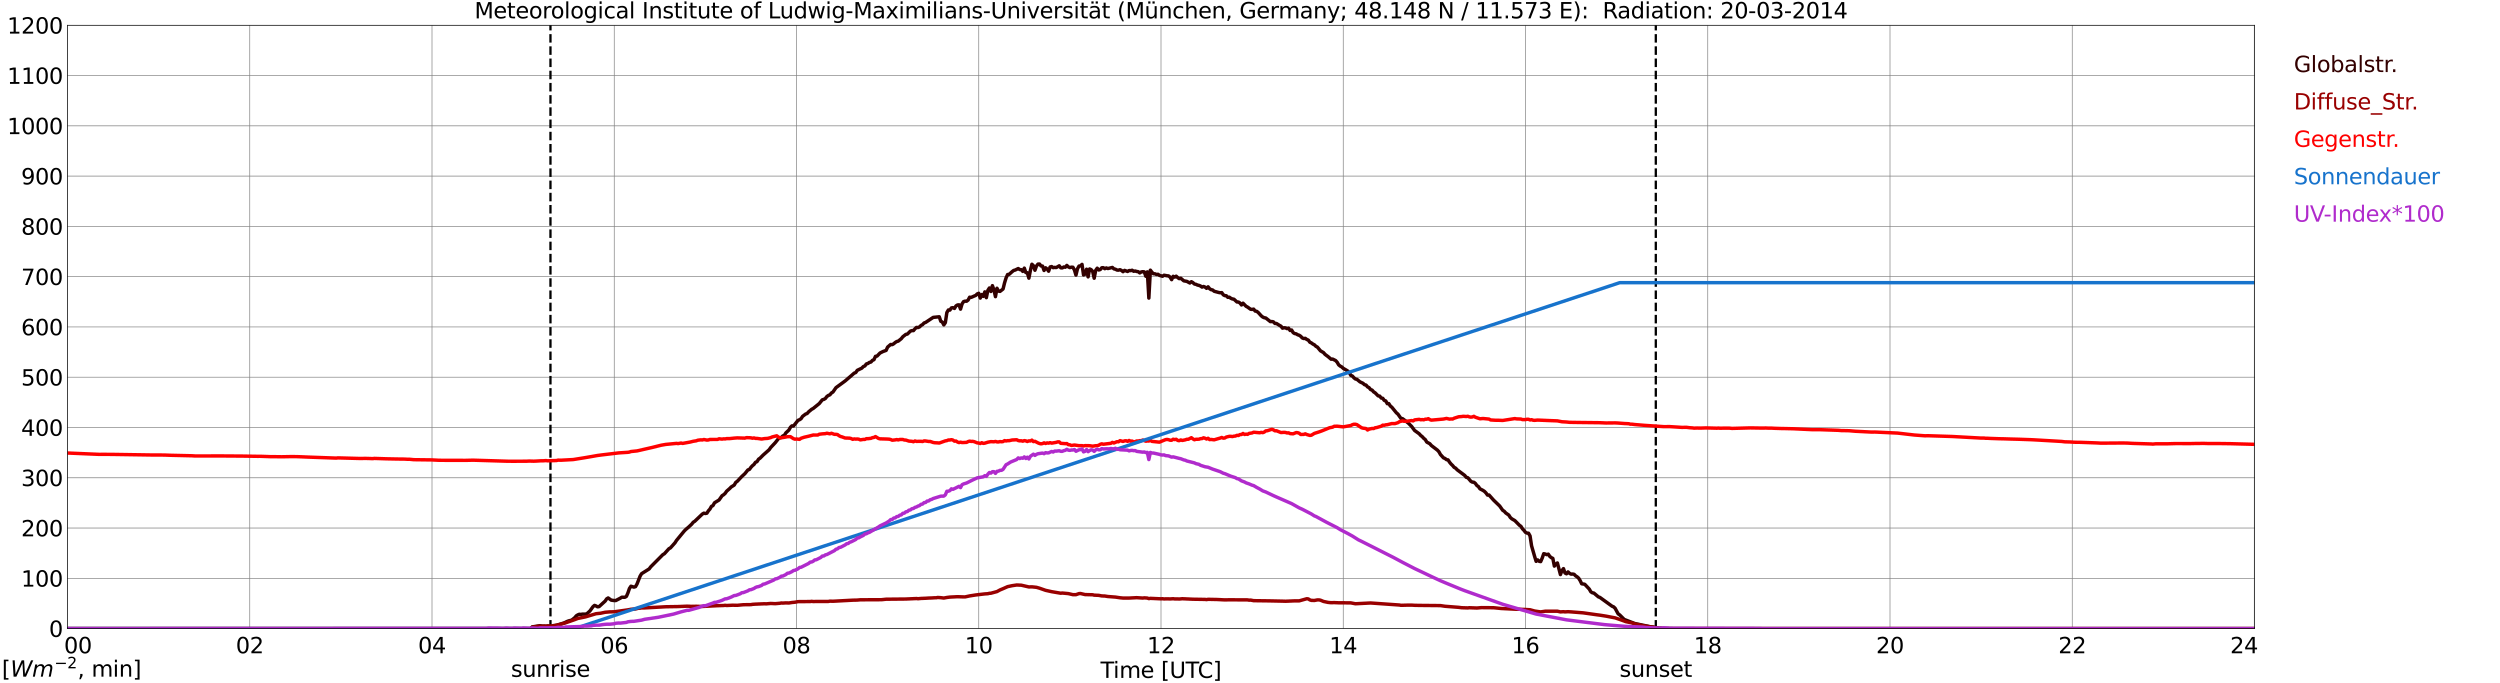<?xml version="1.0" encoding="utf-8" standalone="no"?>
<!DOCTYPE svg PUBLIC "-//W3C//DTD SVG 1.1//EN"
  "http://www.w3.org/Graphics/SVG/1.1/DTD/svg11.dtd">
<svg xmlns:xlink="http://www.w3.org/1999/xlink" width="1085.4pt" height="296.64pt" viewBox="0 0 1085.4 296.64" xmlns="http://www.w3.org/2000/svg" version="1.1">
 <defs>
  <style type="text/css">*{stroke-linejoin: round; stroke-linecap: butt}</style>
 </defs>
 <g id="figure_1">
  <g id="patch_1">
   <path d="M 0 296.64 
L 1085.4 296.64 
L 1085.4 0 
L 0 0 
z
" style="fill: #ffffff"/>
  </g>
  <g id="axes_1">
   <g id="patch_2">
    <path d="M 29.306 272.909 
L 978.814 272.909 
L 978.814 10.976 
L 29.306 10.976 
z
" style="fill: #ffffff"/>
   </g>
   <g id="patch_3">
    <path d="M 978.814 272.909 
L 978.814 272.909 
L 978.814 10.976 
L 978.814 10.976 
z
" clip-path="url(#p95c57d26ae)" style="fill: #d3d3d3; opacity: 0.25; stroke: #d3d3d3; stroke-linejoin: miter"/>
   </g>
   <g id="matplotlib.axis_1">
    <g id="xtick_1">
     <g id="line2d_1">
      <path d="M 29.306 272.909 
L 29.306 10.976 
" clip-path="url(#p95c57d26ae)" style="fill: none; stroke: #808080; stroke-width: 0.3; stroke-linecap: square"/>
     </g>
     <g id="line2d_2"/>
     <g id="text_1">
      <!--    00 -->
      <g transform="translate(18.733 283.627) scale(0.095 -0.095)">
       <defs>
        <path id="DejaVuSans-20" transform="scale(0.016)"/>
        <path id="DejaVuSans-30" d="M 2034 4250 
Q 1547 4250 1301 3770 
Q 1056 3291 1056 2328 
Q 1056 1369 1301 889 
Q 1547 409 2034 409 
Q 2525 409 2770 889 
Q 3016 1369 3016 2328 
Q 3016 3291 2770 3770 
Q 2525 4250 2034 4250 
z
M 2034 4750 
Q 2819 4750 3233 4129 
Q 3647 3509 3647 2328 
Q 3647 1150 3233 529 
Q 2819 -91 2034 -91 
Q 1250 -91 836 529 
Q 422 1150 422 2328 
Q 422 3509 836 4129 
Q 1250 4750 2034 4750 
z
" transform="scale(0.016)"/>
       </defs>
       <use xlink:href="#DejaVuSans-20"/>
       <use xlink:href="#DejaVuSans-20" transform="translate(31.787 0)"/>
       <use xlink:href="#DejaVuSans-20" transform="translate(63.574 0)"/>
       <use xlink:href="#DejaVuSans-30" transform="translate(95.361 0)"/>
       <use xlink:href="#DejaVuSans-30" transform="translate(158.984 0)"/>
      </g>
     </g>
    </g>
    <g id="xtick_2">
     <g id="line2d_3">
      <path d="M 108.431 272.909 
L 108.431 10.976 
" clip-path="url(#p95c57d26ae)" style="fill: none; stroke: #808080; stroke-width: 0.3; stroke-linecap: square"/>
     </g>
     <g id="line2d_4"/>
     <g id="text_2">
      <!-- 02 -->
      <g transform="translate(102.387 283.627) scale(0.095 -0.095)">
       <defs>
        <path id="DejaVuSans-32" d="M 1228 531 
L 3431 531 
L 3431 0 
L 469 0 
L 469 531 
Q 828 903 1448 1529 
Q 2069 2156 2228 2338 
Q 2531 2678 2651 2914 
Q 2772 3150 2772 3378 
Q 2772 3750 2511 3984 
Q 2250 4219 1831 4219 
Q 1534 4219 1204 4116 
Q 875 4013 500 3803 
L 500 4441 
Q 881 4594 1212 4672 
Q 1544 4750 1819 4750 
Q 2544 4750 2975 4387 
Q 3406 4025 3406 3419 
Q 3406 3131 3298 2873 
Q 3191 2616 2906 2266 
Q 2828 2175 2409 1742 
Q 1991 1309 1228 531 
z
" transform="scale(0.016)"/>
       </defs>
       <use xlink:href="#DejaVuSans-30"/>
       <use xlink:href="#DejaVuSans-32" transform="translate(63.623 0)"/>
      </g>
     </g>
    </g>
    <g id="xtick_3">
     <g id="line2d_5">
      <path d="M 187.557 272.909 
L 187.557 10.976 
" clip-path="url(#p95c57d26ae)" style="fill: none; stroke: #808080; stroke-width: 0.3; stroke-linecap: square"/>
     </g>
     <g id="line2d_6"/>
     <g id="text_3">
      <!-- 04 -->
      <g transform="translate(181.513 283.627) scale(0.095 -0.095)">
       <defs>
        <path id="DejaVuSans-34" d="M 2419 4116 
L 825 1625 
L 2419 1625 
L 2419 4116 
z
M 2253 4666 
L 3047 4666 
L 3047 1625 
L 3713 1625 
L 3713 1100 
L 3047 1100 
L 3047 0 
L 2419 0 
L 2419 1100 
L 313 1100 
L 313 1709 
L 2253 4666 
z
" transform="scale(0.016)"/>
       </defs>
       <use xlink:href="#DejaVuSans-30"/>
       <use xlink:href="#DejaVuSans-34" transform="translate(63.623 0)"/>
      </g>
     </g>
    </g>
    <g id="xtick_4">
     <g id="line2d_7">
      <path d="M 266.683 272.909 
L 266.683 10.976 
" clip-path="url(#p95c57d26ae)" style="fill: none; stroke: #808080; stroke-width: 0.3; stroke-linecap: square"/>
     </g>
     <g id="line2d_8"/>
     <g id="text_4">
      <!-- 06 -->
      <g transform="translate(260.638 283.627) scale(0.095 -0.095)">
       <defs>
        <path id="DejaVuSans-36" d="M 2113 2584 
Q 1688 2584 1439 2293 
Q 1191 2003 1191 1497 
Q 1191 994 1439 701 
Q 1688 409 2113 409 
Q 2538 409 2786 701 
Q 3034 994 3034 1497 
Q 3034 2003 2786 2293 
Q 2538 2584 2113 2584 
z
M 3366 4563 
L 3366 3988 
Q 3128 4100 2886 4159 
Q 2644 4219 2406 4219 
Q 1781 4219 1451 3797 
Q 1122 3375 1075 2522 
Q 1259 2794 1537 2939 
Q 1816 3084 2150 3084 
Q 2853 3084 3261 2657 
Q 3669 2231 3669 1497 
Q 3669 778 3244 343 
Q 2819 -91 2113 -91 
Q 1303 -91 875 529 
Q 447 1150 447 2328 
Q 447 3434 972 4092 
Q 1497 4750 2381 4750 
Q 2619 4750 2861 4703 
Q 3103 4656 3366 4563 
z
" transform="scale(0.016)"/>
       </defs>
       <use xlink:href="#DejaVuSans-30"/>
       <use xlink:href="#DejaVuSans-36" transform="translate(63.623 0)"/>
      </g>
     </g>
    </g>
    <g id="xtick_5">
     <g id="line2d_9">
      <path d="M 345.808 272.909 
L 345.808 10.976 
" clip-path="url(#p95c57d26ae)" style="fill: none; stroke: #808080; stroke-width: 0.3; stroke-linecap: square"/>
     </g>
     <g id="line2d_10"/>
     <g id="text_5">
      <!-- 08 -->
      <g transform="translate(339.764 283.627) scale(0.095 -0.095)">
       <defs>
        <path id="DejaVuSans-38" d="M 2034 2216 
Q 1584 2216 1326 1975 
Q 1069 1734 1069 1313 
Q 1069 891 1326 650 
Q 1584 409 2034 409 
Q 2484 409 2743 651 
Q 3003 894 3003 1313 
Q 3003 1734 2745 1975 
Q 2488 2216 2034 2216 
z
M 1403 2484 
Q 997 2584 770 2862 
Q 544 3141 544 3541 
Q 544 4100 942 4425 
Q 1341 4750 2034 4750 
Q 2731 4750 3128 4425 
Q 3525 4100 3525 3541 
Q 3525 3141 3298 2862 
Q 3072 2584 2669 2484 
Q 3125 2378 3379 2068 
Q 3634 1759 3634 1313 
Q 3634 634 3220 271 
Q 2806 -91 2034 -91 
Q 1263 -91 848 271 
Q 434 634 434 1313 
Q 434 1759 690 2068 
Q 947 2378 1403 2484 
z
M 1172 3481 
Q 1172 3119 1398 2916 
Q 1625 2713 2034 2713 
Q 2441 2713 2670 2916 
Q 2900 3119 2900 3481 
Q 2900 3844 2670 4047 
Q 2441 4250 2034 4250 
Q 1625 4250 1398 4047 
Q 1172 3844 1172 3481 
z
" transform="scale(0.016)"/>
       </defs>
       <use xlink:href="#DejaVuSans-30"/>
       <use xlink:href="#DejaVuSans-38" transform="translate(63.623 0)"/>
      </g>
     </g>
    </g>
    <g id="xtick_6">
     <g id="line2d_11">
      <path d="M 424.934 272.909 
L 424.934 10.976 
" clip-path="url(#p95c57d26ae)" style="fill: none; stroke: #808080; stroke-width: 0.3; stroke-linecap: square"/>
     </g>
     <g id="line2d_12"/>
     <g id="text_6">
      <!-- 10 -->
      <g transform="translate(418.89 283.627) scale(0.095 -0.095)">
       <defs>
        <path id="DejaVuSans-31" d="M 794 531 
L 1825 531 
L 1825 4091 
L 703 3866 
L 703 4441 
L 1819 4666 
L 2450 4666 
L 2450 531 
L 3481 531 
L 3481 0 
L 794 0 
L 794 531 
z
" transform="scale(0.016)"/>
       </defs>
       <use xlink:href="#DejaVuSans-31"/>
       <use xlink:href="#DejaVuSans-30" transform="translate(63.623 0)"/>
      </g>
     </g>
    </g>
    <g id="xtick_7">
     <g id="line2d_13">
      <path d="M 504.06 272.909 
L 504.06 10.976 
" clip-path="url(#p95c57d26ae)" style="fill: none; stroke: #808080; stroke-width: 0.3; stroke-linecap: square"/>
     </g>
     <g id="line2d_14"/>
     <g id="text_7">
      <!-- 12 -->
      <g transform="translate(498.015 283.627) scale(0.095 -0.095)">
       <use xlink:href="#DejaVuSans-31"/>
       <use xlink:href="#DejaVuSans-32" transform="translate(63.623 0)"/>
      </g>
     </g>
    </g>
    <g id="xtick_8">
     <g id="line2d_15">
      <path d="M 583.185 272.909 
L 583.185 10.976 
" clip-path="url(#p95c57d26ae)" style="fill: none; stroke: #808080; stroke-width: 0.3; stroke-linecap: square"/>
     </g>
     <g id="line2d_16"/>
     <g id="text_8">
      <!-- 14 -->
      <g transform="translate(577.141 283.627) scale(0.095 -0.095)">
       <use xlink:href="#DejaVuSans-31"/>
       <use xlink:href="#DejaVuSans-34" transform="translate(63.623 0)"/>
      </g>
     </g>
    </g>
    <g id="xtick_9">
     <g id="line2d_17">
      <path d="M 662.311 272.909 
L 662.311 10.976 
" clip-path="url(#p95c57d26ae)" style="fill: none; stroke: #808080; stroke-width: 0.3; stroke-linecap: square"/>
     </g>
     <g id="line2d_18"/>
     <g id="text_9">
      <!-- 16 -->
      <g transform="translate(656.267 283.627) scale(0.095 -0.095)">
       <use xlink:href="#DejaVuSans-31"/>
       <use xlink:href="#DejaVuSans-36" transform="translate(63.623 0)"/>
      </g>
     </g>
    </g>
    <g id="xtick_10">
     <g id="line2d_19">
      <path d="M 741.437 272.909 
L 741.437 10.976 
" clip-path="url(#p95c57d26ae)" style="fill: none; stroke: #808080; stroke-width: 0.3; stroke-linecap: square"/>
     </g>
     <g id="line2d_20"/>
     <g id="text_10">
      <!-- 18 -->
      <g transform="translate(735.392 283.627) scale(0.095 -0.095)">
       <use xlink:href="#DejaVuSans-31"/>
       <use xlink:href="#DejaVuSans-38" transform="translate(63.623 0)"/>
      </g>
     </g>
    </g>
    <g id="xtick_11">
     <g id="line2d_21">
      <path d="M 820.562 272.909 
L 820.562 10.976 
" clip-path="url(#p95c57d26ae)" style="fill: none; stroke: #808080; stroke-width: 0.3; stroke-linecap: square"/>
     </g>
     <g id="line2d_22"/>
     <g id="text_11">
      <!-- 20 -->
      <g transform="translate(814.518 283.627) scale(0.095 -0.095)">
       <use xlink:href="#DejaVuSans-32"/>
       <use xlink:href="#DejaVuSans-30" transform="translate(63.623 0)"/>
      </g>
     </g>
    </g>
    <g id="xtick_12">
     <g id="line2d_23">
      <path d="M 899.688 272.909 
L 899.688 10.976 
" clip-path="url(#p95c57d26ae)" style="fill: none; stroke: #808080; stroke-width: 0.3; stroke-linecap: square"/>
     </g>
     <g id="line2d_24"/>
     <g id="text_12">
      <!-- 22 -->
      <g transform="translate(893.644 283.627) scale(0.095 -0.095)">
       <use xlink:href="#DejaVuSans-32"/>
       <use xlink:href="#DejaVuSans-32" transform="translate(63.623 0)"/>
      </g>
     </g>
    </g>
    <g id="xtick_13">
     <g id="line2d_25">
      <path d="M 978.814 272.909 
L 978.814 10.976 
" clip-path="url(#p95c57d26ae)" style="fill: none; stroke: #808080; stroke-width: 0.3; stroke-linecap: square"/>
     </g>
     <g id="line2d_26"/>
     <g id="text_13">
      <!-- 24    -->
      <g transform="translate(968.241 283.627) scale(0.095 -0.095)">
       <use xlink:href="#DejaVuSans-32"/>
       <use xlink:href="#DejaVuSans-34" transform="translate(63.623 0)"/>
       <use xlink:href="#DejaVuSans-20" transform="translate(127.246 0)"/>
       <use xlink:href="#DejaVuSans-20" transform="translate(159.033 0)"/>
       <use xlink:href="#DejaVuSans-20" transform="translate(190.82 0)"/>
      </g>
     </g>
    </g>
    <g id="text_14">
     <!-- Time [UTC] -->
     <g transform="translate(477.806 294.322) scale(0.095 -0.095)">
      <defs>
       <path id="DejaVuSans-54" d="M -19 4666 
L 3928 4666 
L 3928 4134 
L 2272 4134 
L 2272 0 
L 1638 0 
L 1638 4134 
L -19 4134 
L -19 4666 
z
" transform="scale(0.016)"/>
       <path id="DejaVuSans-69" d="M 603 3500 
L 1178 3500 
L 1178 0 
L 603 0 
L 603 3500 
z
M 603 4863 
L 1178 4863 
L 1178 4134 
L 603 4134 
L 603 4863 
z
" transform="scale(0.016)"/>
       <path id="DejaVuSans-6d" d="M 3328 2828 
Q 3544 3216 3844 3400 
Q 4144 3584 4550 3584 
Q 5097 3584 5394 3201 
Q 5691 2819 5691 2113 
L 5691 0 
L 5113 0 
L 5113 2094 
Q 5113 2597 4934 2840 
Q 4756 3084 4391 3084 
Q 3944 3084 3684 2787 
Q 3425 2491 3425 1978 
L 3425 0 
L 2847 0 
L 2847 2094 
Q 2847 2600 2669 2842 
Q 2491 3084 2119 3084 
Q 1678 3084 1418 2786 
Q 1159 2488 1159 1978 
L 1159 0 
L 581 0 
L 581 3500 
L 1159 3500 
L 1159 2956 
Q 1356 3278 1631 3431 
Q 1906 3584 2284 3584 
Q 2666 3584 2933 3390 
Q 3200 3197 3328 2828 
z
" transform="scale(0.016)"/>
       <path id="DejaVuSans-65" d="M 3597 1894 
L 3597 1613 
L 953 1613 
Q 991 1019 1311 708 
Q 1631 397 2203 397 
Q 2534 397 2845 478 
Q 3156 559 3463 722 
L 3463 178 
Q 3153 47 2828 -22 
Q 2503 -91 2169 -91 
Q 1331 -91 842 396 
Q 353 884 353 1716 
Q 353 2575 817 3079 
Q 1281 3584 2069 3584 
Q 2775 3584 3186 3129 
Q 3597 2675 3597 1894 
z
M 3022 2063 
Q 3016 2534 2758 2815 
Q 2500 3097 2075 3097 
Q 1594 3097 1305 2825 
Q 1016 2553 972 2059 
L 3022 2063 
z
" transform="scale(0.016)"/>
       <path id="DejaVuSans-5b" d="M 550 4863 
L 1875 4863 
L 1875 4416 
L 1125 4416 
L 1125 -397 
L 1875 -397 
L 1875 -844 
L 550 -844 
L 550 4863 
z
" transform="scale(0.016)"/>
       <path id="DejaVuSans-55" d="M 556 4666 
L 1191 4666 
L 1191 1831 
Q 1191 1081 1462 751 
Q 1734 422 2344 422 
Q 2950 422 3222 751 
Q 3494 1081 3494 1831 
L 3494 4666 
L 4128 4666 
L 4128 1753 
Q 4128 841 3676 375 
Q 3225 -91 2344 -91 
Q 1459 -91 1007 375 
Q 556 841 556 1753 
L 556 4666 
z
" transform="scale(0.016)"/>
       <path id="DejaVuSans-43" d="M 4122 4306 
L 4122 3641 
Q 3803 3938 3442 4084 
Q 3081 4231 2675 4231 
Q 1875 4231 1450 3742 
Q 1025 3253 1025 2328 
Q 1025 1406 1450 917 
Q 1875 428 2675 428 
Q 3081 428 3442 575 
Q 3803 722 4122 1019 
L 4122 359 
Q 3791 134 3420 21 
Q 3050 -91 2638 -91 
Q 1578 -91 968 557 
Q 359 1206 359 2328 
Q 359 3453 968 4101 
Q 1578 4750 2638 4750 
Q 3056 4750 3426 4639 
Q 3797 4528 4122 4306 
z
" transform="scale(0.016)"/>
       <path id="DejaVuSans-5d" d="M 1947 4863 
L 1947 -844 
L 622 -844 
L 622 -397 
L 1369 -397 
L 1369 4416 
L 622 4416 
L 622 4863 
L 1947 4863 
z
" transform="scale(0.016)"/>
      </defs>
      <use xlink:href="#DejaVuSans-54"/>
      <use xlink:href="#DejaVuSans-69" transform="translate(57.959 0)"/>
      <use xlink:href="#DejaVuSans-6d" transform="translate(85.742 0)"/>
      <use xlink:href="#DejaVuSans-65" transform="translate(183.154 0)"/>
      <use xlink:href="#DejaVuSans-20" transform="translate(244.678 0)"/>
      <use xlink:href="#DejaVuSans-5b" transform="translate(276.465 0)"/>
      <use xlink:href="#DejaVuSans-55" transform="translate(315.479 0)"/>
      <use xlink:href="#DejaVuSans-54" transform="translate(388.672 0)"/>
      <use xlink:href="#DejaVuSans-43" transform="translate(443.881 0)"/>
      <use xlink:href="#DejaVuSans-5d" transform="translate(513.705 0)"/>
     </g>
    </g>
   </g>
   <g id="matplotlib.axis_2">
    <g id="ytick_1">
     <g id="line2d_27">
      <path d="M 29.306 272.909 
L 978.814 272.909 
" clip-path="url(#p95c57d26ae)" style="fill: none; stroke: #808080; stroke-width: 0.3; stroke-linecap: square"/>
     </g>
     <g id="line2d_28"/>
     <g id="text_15">
      <!-- 0 -->
      <g transform="translate(21.261 276.518) scale(0.095 -0.095)">
       <use xlink:href="#DejaVuSans-30"/>
      </g>
     </g>
    </g>
    <g id="ytick_2">
     <g id="line2d_29">
      <path d="M 29.306 251.081 
L 978.814 251.081 
" clip-path="url(#p95c57d26ae)" style="fill: none; stroke: #808080; stroke-width: 0.3; stroke-linecap: square"/>
     </g>
     <g id="line2d_30"/>
     <g id="text_16">
      <!-- 100 -->
      <g transform="translate(9.173 254.69) scale(0.095 -0.095)">
       <use xlink:href="#DejaVuSans-31"/>
       <use xlink:href="#DejaVuSans-30" transform="translate(63.623 0)"/>
       <use xlink:href="#DejaVuSans-30" transform="translate(127.246 0)"/>
      </g>
     </g>
    </g>
    <g id="ytick_3">
     <g id="line2d_31">
      <path d="M 29.306 229.253 
L 978.814 229.253 
" clip-path="url(#p95c57d26ae)" style="fill: none; stroke: #808080; stroke-width: 0.3; stroke-linecap: square"/>
     </g>
     <g id="line2d_32"/>
     <g id="text_17">
      <!-- 200 -->
      <g transform="translate(9.173 232.863) scale(0.095 -0.095)">
       <use xlink:href="#DejaVuSans-32"/>
       <use xlink:href="#DejaVuSans-30" transform="translate(63.623 0)"/>
       <use xlink:href="#DejaVuSans-30" transform="translate(127.246 0)"/>
      </g>
     </g>
    </g>
    <g id="ytick_4">
     <g id="line2d_33">
      <path d="M 29.306 207.426 
L 978.814 207.426 
" clip-path="url(#p95c57d26ae)" style="fill: none; stroke: #808080; stroke-width: 0.3; stroke-linecap: square"/>
     </g>
     <g id="line2d_34"/>
     <g id="text_18">
      <!-- 300 -->
      <g transform="translate(9.173 211.035) scale(0.095 -0.095)">
       <defs>
        <path id="DejaVuSans-33" d="M 2597 2516 
Q 3050 2419 3304 2112 
Q 3559 1806 3559 1356 
Q 3559 666 3084 287 
Q 2609 -91 1734 -91 
Q 1441 -91 1130 -33 
Q 819 25 488 141 
L 488 750 
Q 750 597 1062 519 
Q 1375 441 1716 441 
Q 2309 441 2620 675 
Q 2931 909 2931 1356 
Q 2931 1769 2642 2001 
Q 2353 2234 1838 2234 
L 1294 2234 
L 1294 2753 
L 1863 2753 
Q 2328 2753 2575 2939 
Q 2822 3125 2822 3475 
Q 2822 3834 2567 4026 
Q 2313 4219 1838 4219 
Q 1578 4219 1281 4162 
Q 984 4106 628 3988 
L 628 4550 
Q 988 4650 1302 4700 
Q 1616 4750 1894 4750 
Q 2613 4750 3031 4423 
Q 3450 4097 3450 3541 
Q 3450 3153 3228 2886 
Q 3006 2619 2597 2516 
z
" transform="scale(0.016)"/>
       </defs>
       <use xlink:href="#DejaVuSans-33"/>
       <use xlink:href="#DejaVuSans-30" transform="translate(63.623 0)"/>
       <use xlink:href="#DejaVuSans-30" transform="translate(127.246 0)"/>
      </g>
     </g>
    </g>
    <g id="ytick_5">
     <g id="line2d_35">
      <path d="M 29.306 185.598 
L 978.814 185.598 
" clip-path="url(#p95c57d26ae)" style="fill: none; stroke: #808080; stroke-width: 0.3; stroke-linecap: square"/>
     </g>
     <g id="line2d_36"/>
     <g id="text_19">
      <!-- 400 -->
      <g transform="translate(9.173 189.207) scale(0.095 -0.095)">
       <use xlink:href="#DejaVuSans-34"/>
       <use xlink:href="#DejaVuSans-30" transform="translate(63.623 0)"/>
       <use xlink:href="#DejaVuSans-30" transform="translate(127.246 0)"/>
      </g>
     </g>
    </g>
    <g id="ytick_6">
     <g id="line2d_37">
      <path d="M 29.306 163.77 
L 978.814 163.77 
" clip-path="url(#p95c57d26ae)" style="fill: none; stroke: #808080; stroke-width: 0.3; stroke-linecap: square"/>
     </g>
     <g id="line2d_38"/>
     <g id="text_20">
      <!-- 500 -->
      <g transform="translate(9.173 167.379) scale(0.095 -0.095)">
       <defs>
        <path id="DejaVuSans-35" d="M 691 4666 
L 3169 4666 
L 3169 4134 
L 1269 4134 
L 1269 2991 
Q 1406 3038 1543 3061 
Q 1681 3084 1819 3084 
Q 2600 3084 3056 2656 
Q 3513 2228 3513 1497 
Q 3513 744 3044 326 
Q 2575 -91 1722 -91 
Q 1428 -91 1123 -41 
Q 819 9 494 109 
L 494 744 
Q 775 591 1075 516 
Q 1375 441 1709 441 
Q 2250 441 2565 725 
Q 2881 1009 2881 1497 
Q 2881 1984 2565 2268 
Q 2250 2553 1709 2553 
Q 1456 2553 1204 2497 
Q 953 2441 691 2322 
L 691 4666 
z
" transform="scale(0.016)"/>
       </defs>
       <use xlink:href="#DejaVuSans-35"/>
       <use xlink:href="#DejaVuSans-30" transform="translate(63.623 0)"/>
       <use xlink:href="#DejaVuSans-30" transform="translate(127.246 0)"/>
      </g>
     </g>
    </g>
    <g id="ytick_7">
     <g id="line2d_39">
      <path d="M 29.306 141.942 
L 978.814 141.942 
" clip-path="url(#p95c57d26ae)" style="fill: none; stroke: #808080; stroke-width: 0.3; stroke-linecap: square"/>
     </g>
     <g id="line2d_40"/>
     <g id="text_21">
      <!-- 600 -->
      <g transform="translate(9.173 145.551) scale(0.095 -0.095)">
       <use xlink:href="#DejaVuSans-36"/>
       <use xlink:href="#DejaVuSans-30" transform="translate(63.623 0)"/>
       <use xlink:href="#DejaVuSans-30" transform="translate(127.246 0)"/>
      </g>
     </g>
    </g>
    <g id="ytick_8">
     <g id="line2d_41">
      <path d="M 29.306 120.114 
L 978.814 120.114 
" clip-path="url(#p95c57d26ae)" style="fill: none; stroke: #808080; stroke-width: 0.3; stroke-linecap: square"/>
     </g>
     <g id="line2d_42"/>
     <g id="text_22">
      <!-- 700 -->
      <g transform="translate(9.173 123.724) scale(0.095 -0.095)">
       <defs>
        <path id="DejaVuSans-37" d="M 525 4666 
L 3525 4666 
L 3525 4397 
L 1831 0 
L 1172 0 
L 2766 4134 
L 525 4134 
L 525 4666 
z
" transform="scale(0.016)"/>
       </defs>
       <use xlink:href="#DejaVuSans-37"/>
       <use xlink:href="#DejaVuSans-30" transform="translate(63.623 0)"/>
       <use xlink:href="#DejaVuSans-30" transform="translate(127.246 0)"/>
      </g>
     </g>
    </g>
    <g id="ytick_9">
     <g id="line2d_43">
      <path d="M 29.306 98.287 
L 978.814 98.287 
" clip-path="url(#p95c57d26ae)" style="fill: none; stroke: #808080; stroke-width: 0.3; stroke-linecap: square"/>
     </g>
     <g id="line2d_44"/>
     <g id="text_23">
      <!-- 800 -->
      <g transform="translate(9.173 101.896) scale(0.095 -0.095)">
       <use xlink:href="#DejaVuSans-38"/>
       <use xlink:href="#DejaVuSans-30" transform="translate(63.623 0)"/>
       <use xlink:href="#DejaVuSans-30" transform="translate(127.246 0)"/>
      </g>
     </g>
    </g>
    <g id="ytick_10">
     <g id="line2d_45">
      <path d="M 29.306 76.459 
L 978.814 76.459 
" clip-path="url(#p95c57d26ae)" style="fill: none; stroke: #808080; stroke-width: 0.3; stroke-linecap: square"/>
     </g>
     <g id="line2d_46"/>
     <g id="text_24">
      <!-- 900 -->
      <g transform="translate(9.173 80.068) scale(0.095 -0.095)">
       <defs>
        <path id="DejaVuSans-39" d="M 703 97 
L 703 672 
Q 941 559 1184 500 
Q 1428 441 1663 441 
Q 2288 441 2617 861 
Q 2947 1281 2994 2138 
Q 2813 1869 2534 1725 
Q 2256 1581 1919 1581 
Q 1219 1581 811 2004 
Q 403 2428 403 3163 
Q 403 3881 828 4315 
Q 1253 4750 1959 4750 
Q 2769 4750 3195 4129 
Q 3622 3509 3622 2328 
Q 3622 1225 3098 567 
Q 2575 -91 1691 -91 
Q 1453 -91 1209 -44 
Q 966 3 703 97 
z
M 1959 2075 
Q 2384 2075 2632 2365 
Q 2881 2656 2881 3163 
Q 2881 3666 2632 3958 
Q 2384 4250 1959 4250 
Q 1534 4250 1286 3958 
Q 1038 3666 1038 3163 
Q 1038 2656 1286 2365 
Q 1534 2075 1959 2075 
z
" transform="scale(0.016)"/>
       </defs>
       <use xlink:href="#DejaVuSans-39"/>
       <use xlink:href="#DejaVuSans-30" transform="translate(63.623 0)"/>
       <use xlink:href="#DejaVuSans-30" transform="translate(127.246 0)"/>
      </g>
     </g>
    </g>
    <g id="ytick_11">
     <g id="line2d_47">
      <path d="M 29.306 54.631 
L 978.814 54.631 
" clip-path="url(#p95c57d26ae)" style="fill: none; stroke: #808080; stroke-width: 0.3; stroke-linecap: square"/>
     </g>
     <g id="line2d_48"/>
     <g id="text_25">
      <!-- 1000 -->
      <g transform="translate(3.128 58.24) scale(0.095 -0.095)">
       <use xlink:href="#DejaVuSans-31"/>
       <use xlink:href="#DejaVuSans-30" transform="translate(63.623 0)"/>
       <use xlink:href="#DejaVuSans-30" transform="translate(127.246 0)"/>
       <use xlink:href="#DejaVuSans-30" transform="translate(190.869 0)"/>
      </g>
     </g>
    </g>
    <g id="ytick_12">
     <g id="line2d_49">
      <path d="M 29.306 32.803 
L 978.814 32.803 
" clip-path="url(#p95c57d26ae)" style="fill: none; stroke: #808080; stroke-width: 0.3; stroke-linecap: square"/>
     </g>
     <g id="line2d_50"/>
     <g id="text_26">
      <!-- 1100 -->
      <g transform="translate(3.128 36.413) scale(0.095 -0.095)">
       <use xlink:href="#DejaVuSans-31"/>
       <use xlink:href="#DejaVuSans-31" transform="translate(63.623 0)"/>
       <use xlink:href="#DejaVuSans-30" transform="translate(127.246 0)"/>
       <use xlink:href="#DejaVuSans-30" transform="translate(190.869 0)"/>
      </g>
     </g>
    </g>
    <g id="ytick_13">
     <g id="line2d_51">
      <path d="M 29.306 10.976 
L 978.814 10.976 
" clip-path="url(#p95c57d26ae)" style="fill: none; stroke: #808080; stroke-width: 0.3; stroke-linecap: square"/>
     </g>
     <g id="line2d_52"/>
     <g id="text_27">
      <!-- 1200 -->
      <g transform="translate(3.128 14.585) scale(0.095 -0.095)">
       <use xlink:href="#DejaVuSans-31"/>
       <use xlink:href="#DejaVuSans-32" transform="translate(63.623 0)"/>
       <use xlink:href="#DejaVuSans-30" transform="translate(127.246 0)"/>
       <use xlink:href="#DejaVuSans-30" transform="translate(190.869 0)"/>
      </g>
     </g>
    </g>
   </g>
   <g id="line2d_53">
    <path d="M 238.989 272.909 
L 238.989 10.976 
" clip-path="url(#p95c57d26ae)" style="fill: none; stroke-dasharray: 3.7,1.6; stroke-dashoffset: 0; stroke: #000000"/>
   </g>
   <g id="line2d_54">
    <path d="M 718.886 272.909 
L 718.886 10.976 
" clip-path="url(#p95c57d26ae)" style="fill: none; stroke-dasharray: 3.7,1.6; stroke-dashoffset: 0; stroke: #000000"/>
   </g>
   <g id="line2d_55">
    <path d="M 29.306 272.909 
L 230.417 272.909 
L 231.076 272.169 
L 234.373 271.667 
L 235.692 271.844 
L 236.351 271.813 
L 237.011 271.933 
L 237.67 271.785 
L 238.989 271.813 
L 239.648 271.872 
L 240.308 271.606 
L 241.626 271.459 
L 244.923 270.451 
L 246.242 269.801 
L 246.901 269.563 
L 248.22 269.237 
L 249.539 268.17 
L 250.198 267.371 
L 250.858 266.956 
L 251.517 266.69 
L 252.176 266.749 
L 252.836 266.631 
L 254.155 266.631 
L 254.814 266.452 
L 256.133 265.239 
L 257.451 263.403 
L 258.111 262.84 
L 258.77 263.078 
L 259.43 263.462 
L 260.089 263.372 
L 262.067 261.567 
L 262.726 260.973 
L 263.386 259.998 
L 264.045 259.611 
L 265.364 260.559 
L 266.683 260.738 
L 267.342 260.738 
L 269.32 259.701 
L 269.98 259.286 
L 271.298 259.314 
L 271.958 258.93 
L 272.617 257.42 
L 273.277 255.495 
L 273.936 254.517 
L 275.255 254.903 
L 275.914 254.696 
L 276.573 253.541 
L 277.892 250.164 
L 278.552 249.069 
L 281.849 246.995 
L 282.508 246.106 
L 287.783 240.805 
L 288.442 240.42 
L 290.42 238.229 
L 291.08 237.873 
L 293.058 235.651 
L 293.717 234.614 
L 297.014 230.618 
L 297.674 229.934 
L 298.992 228.81 
L 300.311 227.566 
L 300.971 226.737 
L 301.63 226.322 
L 304.927 223.183 
L 305.586 222.797 
L 306.246 222.945 
L 306.905 222.797 
L 307.564 221.762 
L 308.224 221.02 
L 308.883 219.837 
L 309.543 219.509 
L 310.202 218.296 
L 312.18 217.082 
L 313.499 215.216 
L 314.158 214.801 
L 314.818 214.21 
L 315.477 213.26 
L 316.796 212.105 
L 317.455 211.424 
L 318.774 210.595 
L 319.433 209.44 
L 320.093 208.967 
L 322.071 206.865 
L 323.39 205.649 
L 324.708 204.02 
L 325.368 203.813 
L 326.027 202.894 
L 326.686 202.185 
L 327.346 201.652 
L 328.005 200.703 
L 328.665 200.436 
L 329.324 199.371 
L 329.983 198.926 
L 331.302 197.594 
L 333.94 195.254 
L 334.599 194.307 
L 336.577 192.203 
L 337.896 190.544 
L 338.555 190.07 
L 339.215 189.922 
L 339.874 189.271 
L 340.533 189.005 
L 341.193 187.938 
L 342.512 186.694 
L 343.171 185.51 
L 343.83 184.888 
L 344.49 184.976 
L 346.468 182.489 
L 347.127 182.223 
L 347.787 181.778 
L 348.446 180.772 
L 349.765 179.763 
L 350.424 179.527 
L 351.083 178.787 
L 352.402 177.692 
L 353.062 177.336 
L 355.699 175.203 
L 357.018 173.575 
L 357.677 173.396 
L 358.337 173.012 
L 358.996 172.152 
L 359.655 171.678 
L 360.315 171.412 
L 360.974 170.613 
L 361.634 170.198 
L 362.952 168.301 
L 366.909 165.401 
L 369.546 163.148 
L 370.865 161.993 
L 371.524 161.757 
L 372.184 160.78 
L 374.162 159.832 
L 374.821 159.151 
L 375.481 158.885 
L 376.14 157.997 
L 376.799 157.818 
L 377.459 157.344 
L 378.118 157.195 
L 378.777 156.456 
L 379.437 156.159 
L 380.096 154.707 
L 380.756 154.62 
L 382.074 153.258 
L 383.393 152.605 
L 384.712 152.131 
L 385.371 150.68 
L 386.69 149.554 
L 387.349 149.643 
L 388.009 149.259 
L 388.668 148.696 
L 389.328 148.281 
L 389.987 148.104 
L 391.306 147.037 
L 391.965 146.207 
L 393.284 145.171 
L 393.943 145.053 
L 395.262 143.75 
L 395.921 143.542 
L 396.581 143.542 
L 397.24 142.743 
L 397.899 142.15 
L 398.559 142.211 
L 399.218 141.942 
L 399.878 141.292 
L 400.537 140.936 
L 401.196 140.224 
L 401.856 139.989 
L 405.153 137.797 
L 407.79 137.531 
L 408.45 139.484 
L 409.109 139.81 
L 409.768 141.054 
L 410.428 140.078 
L 411.087 135.693 
L 411.746 134.569 
L 412.406 134.628 
L 413.065 133.68 
L 413.725 133.563 
L 414.384 133.916 
L 415.043 132.82 
L 415.703 132.406 
L 416.362 132.347 
L 417.022 134.213 
L 417.681 131.963 
L 418.34 130.954 
L 419 130.747 
L 419.659 130.777 
L 420.318 130.273 
L 420.978 129.031 
L 421.637 129.118 
L 422.956 128.527 
L 423.615 128.261 
L 424.275 127.608 
L 424.934 127.342 
L 425.593 129.415 
L 426.253 127.874 
L 426.912 128.675 
L 427.572 126.72 
L 428.231 129.236 
L 428.89 126.069 
L 429.55 125.032 
L 430.209 126.543 
L 430.869 124.024 
L 431.528 125.862 
L 432.187 128.793 
L 432.847 125.15 
L 433.506 126.394 
L 434.165 126.512 
L 435.484 125.475 
L 436.144 122.782 
L 436.803 120.649 
L 437.462 119.198 
L 438.122 119.108 
L 439.44 117.923 
L 440.1 117.421 
L 440.759 117.242 
L 442.078 116.591 
L 442.737 117.035 
L 443.397 117.094 
L 444.056 117.836 
L 444.716 116.412 
L 445.375 118.338 
L 446.034 118.427 
L 446.694 120.767 
L 447.353 117.421 
L 448.012 114.725 
L 448.672 115.347 
L 449.331 117.331 
L 449.991 115.496 
L 450.65 114.666 
L 451.309 114.636 
L 451.969 115.465 
L 452.628 115.524 
L 453.287 117.421 
L 453.947 116.264 
L 454.606 116.768 
L 455.266 117.746 
L 455.925 115.91 
L 456.584 115.731 
L 457.244 116.205 
L 457.903 116.087 
L 458.563 116.177 
L 459.881 115.406 
L 460.541 116.264 
L 461.2 116.325 
L 461.859 115.91 
L 462.519 116.028 
L 463.178 115.229 
L 463.838 115.88 
L 464.497 116.177 
L 465.156 115.998 
L 465.816 116.028 
L 466.475 117.214 
L 467.134 119.433 
L 467.794 116.709 
L 468.453 115.524 
L 469.113 115.437 
L 469.772 114.784 
L 470.431 119.375 
L 471.091 119.019 
L 471.75 116.886 
L 472.409 120.204 
L 473.069 116.768 
L 473.728 117.065 
L 474.388 117.805 
L 475.047 120.796 
L 475.706 117.362 
L 476.366 116.443 
L 477.025 117.214 
L 477.685 117.035 
L 478.344 116.264 
L 479.003 116.205 
L 479.663 116.65 
L 480.322 116.325 
L 480.981 116.591 
L 482.96 116.118 
L 483.619 116.74 
L 484.278 116.886 
L 484.938 117.242 
L 485.597 117.301 
L 486.256 117.094 
L 486.916 117.421 
L 487.575 117.954 
L 488.235 117.39 
L 489.553 117.864 
L 490.213 117.449 
L 490.872 117.508 
L 491.532 117.331 
L 492.191 117.775 
L 492.85 117.657 
L 493.51 117.864 
L 494.169 117.954 
L 494.828 118.486 
L 495.488 118.071 
L 496.147 117.954 
L 496.807 118.043 
L 497.466 119.938 
L 498.125 118.043 
L 498.785 129.415 
L 499.444 117.301 
L 500.103 118.189 
L 500.763 118.842 
L 501.422 118.872 
L 502.082 119.167 
L 502.741 119.08 
L 503.4 119.554 
L 504.719 119.938 
L 505.379 119.492 
L 506.697 119.73 
L 507.357 119.789 
L 508.016 120.322 
L 508.675 121.418 
L 509.335 119.968 
L 509.994 120.322 
L 510.654 119.907 
L 511.313 120.529 
L 511.972 120.974 
L 512.632 120.796 
L 513.95 121.922 
L 515.269 122.16 
L 516.588 122.869 
L 517.247 122.306 
L 517.907 122.692 
L 518.566 123.314 
L 519.226 123.432 
L 519.885 123.758 
L 520.544 123.906 
L 521.204 124.172 
L 521.863 124.646 
L 522.522 124.38 
L 523.182 124.646 
L 523.841 125.181 
L 524.501 124.528 
L 525.16 125.358 
L 525.819 125.772 
L 526.479 125.89 
L 527.138 126.453 
L 529.116 126.986 
L 529.776 127.106 
L 530.435 127.045 
L 531.094 127.994 
L 531.754 128.348 
L 532.413 128.409 
L 533.073 129.09 
L 533.732 129.031 
L 534.391 129.505 
L 535.051 129.799 
L 535.71 129.889 
L 537.029 131.103 
L 537.688 131.133 
L 538.348 131.548 
L 539.007 132.406 
L 539.666 131.637 
L 540.985 132.969 
L 541.644 133.325 
L 542.963 134.272 
L 543.623 134.331 
L 544.282 134.213 
L 544.941 135.042 
L 545.601 135.16 
L 546.26 135.665 
L 547.579 137.116 
L 548.238 137.649 
L 548.898 137.946 
L 549.557 138.063 
L 551.535 139.633 
L 552.195 139.602 
L 552.854 139.722 
L 553.513 140.432 
L 554.173 140.432 
L 555.491 141.261 
L 556.151 141.617 
L 556.81 142.477 
L 557.47 142.298 
L 558.129 142.357 
L 558.788 142.684 
L 559.448 142.477 
L 560.107 143.483 
L 560.766 143.276 
L 561.426 144.402 
L 562.085 144.817 
L 562.745 144.935 
L 563.404 145.35 
L 564.063 145.557 
L 564.723 146 
L 565.382 146.712 
L 566.042 146.978 
L 566.701 146.888 
L 567.36 147.393 
L 568.02 147.659 
L 568.679 148.578 
L 569.338 148.873 
L 569.998 149.377 
L 570.657 149.702 
L 571.317 150.355 
L 571.976 150.71 
L 573.295 152.308 
L 574.613 153.079 
L 575.273 153.849 
L 576.592 154.827 
L 577.91 155.951 
L 578.57 155.892 
L 579.889 156.545 
L 580.548 157.285 
L 581.207 158.409 
L 581.867 158.944 
L 582.526 159.3 
L 583.185 159.92 
L 584.504 160.69 
L 585.164 161.105 
L 585.823 161.786 
L 586.482 163.002 
L 587.142 163.237 
L 587.801 164.008 
L 588.46 164.541 
L 589.12 164.689 
L 590.439 165.785 
L 591.757 166.407 
L 592.417 167.029 
L 593.076 167.177 
L 593.736 167.976 
L 594.395 168.301 
L 595.054 169.131 
L 595.714 169.369 
L 596.373 170.139 
L 597.032 170.554 
L 598.351 171.886 
L 599.011 171.975 
L 599.67 172.805 
L 600.329 172.922 
L 600.989 173.841 
L 601.648 174.077 
L 602.307 175.262 
L 602.967 175.232 
L 603.626 176.269 
L 604.286 176.803 
L 606.264 179.231 
L 606.923 179.794 
L 608.242 181.66 
L 608.901 181.747 
L 610.22 182.725 
L 611.539 183.793 
L 612.858 185.124 
L 614.176 186.901 
L 616.154 188.324 
L 616.814 189.064 
L 617.473 189.568 
L 618.133 190.308 
L 618.792 190.841 
L 619.451 191.937 
L 620.77 192.648 
L 621.429 193.416 
L 624.067 195.431 
L 624.726 196.143 
L 625.386 197.328 
L 626.705 198.777 
L 627.364 199.046 
L 628.023 199.578 
L 628.683 199.666 
L 629.342 200.674 
L 630.001 201.473 
L 630.661 202.095 
L 631.32 202.894 
L 631.98 203.25 
L 632.639 203.961 
L 635.936 206.419 
L 636.595 207.249 
L 637.255 207.397 
L 638.573 208.936 
L 639.233 209.322 
L 639.892 209.351 
L 640.552 209.886 
L 641.211 210.802 
L 641.87 211.248 
L 642.53 212.223 
L 643.848 212.906 
L 644.508 213.35 
L 645.167 214.031 
L 645.827 214.95 
L 646.486 214.919 
L 648.464 217.141 
L 651.102 219.688 
L 652.42 221.555 
L 653.08 221.969 
L 653.739 222.709 
L 655.058 223.626 
L 655.717 224.663 
L 656.377 225.257 
L 657.695 226.025 
L 659.674 228.04 
L 660.333 228.513 
L 660.992 229.581 
L 661.652 230.262 
L 662.311 231.12 
L 662.97 231.445 
L 663.63 231.506 
L 664.289 232.689 
L 664.949 236.985 
L 666.267 241.575 
L 666.927 243.708 
L 667.586 243.086 
L 668.246 243.708 
L 668.905 243.825 
L 669.564 242.287 
L 670.224 240.39 
L 670.883 240.538 
L 671.542 240.805 
L 672.202 240.597 
L 672.861 241.575 
L 673.521 242.108 
L 674.18 242.433 
L 674.839 245.781 
L 675.499 244.921 
L 676.158 244.417 
L 677.477 249.453 
L 678.136 247.735 
L 678.796 246.877 
L 679.455 248.772 
L 680.114 249.127 
L 680.774 248.298 
L 681.433 248.92 
L 682.092 249.276 
L 682.752 249.217 
L 683.411 249.335 
L 684.071 250.016 
L 684.73 250.431 
L 685.389 251.022 
L 686.049 252.089 
L 686.708 253.452 
L 688.027 253.659 
L 690.005 255.761 
L 690.664 256.916 
L 691.324 257.361 
L 691.983 257.479 
L 693.961 259.138 
L 694.621 259.376 
L 699.896 263.195 
L 700.555 263.462 
L 701.215 264.084 
L 702.533 266.513 
L 703.193 266.956 
L 705.171 268.941 
L 709.786 270.717 
L 711.105 270.984 
L 716.38 272.079 
L 717.699 272.228 
L 720.337 272.763 
L 720.996 272.732 
L 722.315 272.909 
L 723.633 272.85 
L 726.93 272.909 
L 978.154 272.909 
L 978.154 272.909 
" clip-path="url(#p95c57d26ae)" style="fill: none; stroke: #330000; stroke-width: 1.5; stroke-linecap: square"/>
   </g>
   <g id="line2d_56">
    <path d="M 29.306 272.909 
L 230.417 272.909 
L 231.076 272.287 
L 234.373 271.824 
L 235.033 271.909 
L 237.67 271.824 
L 240.308 271.741 
L 242.945 271.154 
L 245.583 270.399 
L 249.539 269.013 
L 250.858 268.508 
L 254.155 267.838 
L 258.77 266.452 
L 260.748 266.243 
L 262.726 265.821 
L 264.705 265.655 
L 266.683 265.612 
L 272.617 264.774 
L 273.936 264.52 
L 275.255 264.437 
L 275.914 264.396 
L 277.233 264.06 
L 277.892 264.06 
L 278.552 263.933 
L 279.87 263.933 
L 289.102 263.429 
L 294.377 263.346 
L 298.333 263.178 
L 300.311 263.261 
L 302.289 263.219 
L 304.927 263.305 
L 311.521 262.968 
L 314.158 262.883 
L 314.818 262.8 
L 315.477 262.883 
L 318.114 262.759 
L 320.093 262.8 
L 322.73 262.547 
L 326.027 262.506 
L 326.686 262.381 
L 328.005 262.296 
L 331.961 262.128 
L 332.621 262.17 
L 334.599 262.001 
L 336.577 262.087 
L 338.555 261.919 
L 339.215 261.792 
L 339.874 261.836 
L 341.193 261.75 
L 342.512 261.792 
L 343.83 261.582 
L 345.149 261.456 
L 346.468 261.205 
L 351.743 261.163 
L 352.402 261.078 
L 353.062 261.163 
L 355.04 261.122 
L 359.655 261.122 
L 360.315 260.995 
L 361.634 261.037 
L 370.206 260.576 
L 372.184 260.532 
L 373.502 260.408 
L 382.734 260.364 
L 384.712 260.155 
L 393.284 260.072 
L 397.899 259.862 
L 398.559 259.945 
L 399.878 259.819 
L 401.856 259.736 
L 403.175 259.653 
L 404.493 259.609 
L 405.812 259.526 
L 406.471 259.526 
L 407.131 259.4 
L 408.45 259.485 
L 409.768 259.653 
L 411.087 259.4 
L 412.406 259.232 
L 415.703 259.063 
L 418.34 259.149 
L 419 259.149 
L 420.978 258.727 
L 423.615 258.308 
L 427.572 257.848 
L 428.89 257.763 
L 429.55 257.594 
L 430.209 257.553 
L 432.847 256.839 
L 434.165 256.125 
L 435.484 255.58 
L 436.803 254.993 
L 437.462 254.698 
L 439.44 254.279 
L 441.419 253.984 
L 443.397 254.069 
L 446.694 254.825 
L 448.012 254.783 
L 449.991 254.993 
L 451.309 255.37 
L 453.947 256.294 
L 456.584 256.881 
L 460.541 257.553 
L 461.2 257.47 
L 463.838 257.721 
L 465.816 258.182 
L 467.134 258.182 
L 468.453 257.721 
L 469.113 257.68 
L 471.091 258.14 
L 474.388 258.225 
L 475.047 258.393 
L 477.025 258.476 
L 478.344 258.727 
L 479.663 258.771 
L 480.981 258.981 
L 484.278 259.232 
L 486.256 259.526 
L 487.575 259.653 
L 488.894 259.653 
L 490.213 259.653 
L 493.51 259.485 
L 494.828 259.568 
L 496.147 259.653 
L 496.807 259.568 
L 498.125 259.653 
L 498.785 259.904 
L 499.444 259.777 
L 504.06 259.987 
L 504.719 259.945 
L 505.379 260.03 
L 506.697 259.987 
L 508.016 260.03 
L 509.335 259.945 
L 509.994 260.03 
L 511.313 260.03 
L 511.972 260.072 
L 513.291 259.945 
L 517.907 260.155 
L 523.182 260.24 
L 523.841 260.323 
L 524.501 260.198 
L 528.457 260.281 
L 531.754 260.45 
L 533.732 260.408 
L 541.644 260.45 
L 542.304 260.576 
L 542.963 260.532 
L 544.282 260.786 
L 550.876 260.869 
L 552.854 260.91 
L 556.81 260.995 
L 558.129 261.037 
L 562.085 260.869 
L 564.063 260.869 
L 567.36 259.945 
L 568.02 260.03 
L 568.679 260.45 
L 569.338 260.659 
L 570.657 260.701 
L 571.976 260.45 
L 572.635 260.45 
L 573.295 260.576 
L 574.613 261.122 
L 576.592 261.541 
L 577.91 261.668 
L 579.229 261.624 
L 581.207 261.709 
L 582.526 261.709 
L 586.482 261.75 
L 588.46 262.128 
L 595.054 261.792 
L 607.582 262.674 
L 608.242 262.8 
L 611.539 262.715 
L 612.858 262.715 
L 614.176 262.8 
L 616.154 262.842 
L 625.386 262.927 
L 627.364 263.219 
L 633.298 263.682 
L 634.617 263.85 
L 637.255 263.933 
L 637.914 263.85 
L 641.211 263.975 
L 643.189 263.807 
L 648.464 263.85 
L 651.761 264.184 
L 658.355 264.52 
L 659.674 264.52 
L 662.311 264.606 
L 664.289 264.73 
L 666.267 265.276 
L 668.246 265.57 
L 668.905 265.655 
L 670.883 265.361 
L 676.158 265.361 
L 677.477 265.655 
L 678.796 265.57 
L 679.455 265.655 
L 680.774 265.57 
L 682.092 265.655 
L 687.368 266.075 
L 693.302 266.913 
L 694.621 267.081 
L 697.258 267.502 
L 701.215 268.257 
L 703.193 268.93 
L 705.171 269.641 
L 705.83 269.894 
L 708.468 270.44 
L 709.786 270.859 
L 710.446 271.069 
L 711.765 271.237 
L 712.424 271.49 
L 715.062 271.909 
L 717.04 272.245 
L 717.699 272.287 
L 719.018 272.581 
L 719.677 272.623 
L 720.337 272.791 
L 723.633 272.909 
L 978.154 272.909 
L 978.154 272.909 
" clip-path="url(#p95c57d26ae)" style="fill: none; stroke: #990000; stroke-width: 1.5; stroke-linecap: square"/>
   </g>
   <g id="line2d_57">
    <path d="M 29.306 196.682 
L 43.153 197.269 
L 45.131 197.252 
L 46.45 197.267 
L 48.428 197.273 
L 66.231 197.544 
L 68.209 197.533 
L 71.506 197.568 
L 74.144 197.666 
L 83.375 197.878 
L 84.694 197.963 
L 87.991 197.965 
L 91.288 197.965 
L 92.606 197.941 
L 94.584 197.941 
L 105.135 198.013 
L 111.728 198.112 
L 113.047 198.107 
L 116.344 198.223 
L 117.663 198.278 
L 118.982 198.264 
L 122.278 198.312 
L 126.235 198.238 
L 128.872 198.253 
L 131.51 198.356 
L 134.147 198.467 
L 146.016 198.889 
L 146.676 198.795 
L 156.566 199.061 
L 158.544 199.015 
L 160.523 199.068 
L 161.841 199.12 
L 162.501 199.024 
L 167.776 199.196 
L 172.391 199.286 
L 175.688 199.325 
L 177.007 199.404 
L 177.666 199.38 
L 179.645 199.576 
L 187.557 199.674 
L 190.195 199.814 
L 191.513 199.843 
L 202.063 199.873 
L 205.36 199.792 
L 220.526 200.249 
L 223.164 200.255 
L 228.439 200.242 
L 229.757 200.172 
L 231.736 200.229 
L 233.054 200.17 
L 235.033 200.048 
L 235.692 200.072 
L 237.011 199.969 
L 237.67 200.061 
L 241.626 199.945 
L 242.286 199.777 
L 243.604 199.805 
L 248.88 199.52 
L 253.495 198.78 
L 256.792 198.216 
L 259.43 197.749 
L 261.408 197.49 
L 268.661 196.627 
L 272.617 196.374 
L 273.277 196.267 
L 273.936 196.036 
L 276.573 195.769 
L 283.167 194.263 
L 285.145 193.766 
L 287.124 193.281 
L 289.102 192.941 
L 293.717 192.498 
L 294.377 192.594 
L 295.696 192.351 
L 296.355 192.511 
L 299.652 191.921 
L 300.971 191.587 
L 302.289 191.384 
L 302.949 191.127 
L 304.267 190.961 
L 304.927 191.018 
L 305.586 190.817 
L 306.905 191.07 
L 307.564 191.013 
L 308.224 190.788 
L 311.521 190.786 
L 312.18 190.502 
L 313.499 190.651 
L 314.158 190.522 
L 314.818 190.57 
L 315.477 190.426 
L 316.796 190.42 
L 318.774 190.21 
L 320.093 190.112 
L 323.39 190.219 
L 324.049 190.014 
L 325.368 190.04 
L 326.027 190.092 
L 326.686 190.26 
L 327.346 190.127 
L 328.005 190.33 
L 328.665 190.326 
L 330.643 190.62 
L 331.961 190.411 
L 333.28 190.33 
L 334.599 189.998 
L 335.258 189.697 
L 337.236 189.206 
L 338.555 190.158 
L 340.533 189.865 
L 341.852 189.603 
L 343.171 189.579 
L 344.49 190.454 
L 345.149 190.681 
L 345.808 190.583 
L 347.127 190.756 
L 347.787 190.278 
L 349.105 189.837 
L 351.083 189.383 
L 353.062 188.87 
L 355.04 188.876 
L 355.699 188.523 
L 357.018 188.363 
L 358.337 188.274 
L 358.996 188.088 
L 360.315 188.355 
L 360.974 188.108 
L 362.293 188.586 
L 362.952 188.569 
L 363.612 188.667 
L 364.271 189.16 
L 364.93 189.507 
L 365.59 189.677 
L 366.909 190.168 
L 368.227 190.208 
L 368.887 190.232 
L 369.546 190.402 
L 370.206 190.74 
L 370.865 190.561 
L 371.524 190.647 
L 372.184 190.596 
L 372.843 190.671 
L 373.502 190.985 
L 374.821 190.773 
L 375.481 190.791 
L 376.14 190.448 
L 376.799 190.465 
L 378.118 190.308 
L 378.777 190.014 
L 379.437 189.917 
L 380.096 189.546 
L 381.415 190.354 
L 382.074 190.529 
L 384.712 190.601 
L 386.031 190.664 
L 386.69 190.815 
L 387.349 191.125 
L 388.668 190.983 
L 389.328 190.847 
L 389.987 190.998 
L 390.646 190.804 
L 391.965 190.801 
L 392.624 191.039 
L 393.284 191.063 
L 394.603 191.504 
L 395.921 191.598 
L 396.581 191.792 
L 397.24 191.448 
L 397.899 191.635 
L 399.878 191.596 
L 400.537 191.701 
L 401.196 191.421 
L 401.856 191.452 
L 403.175 191.664 
L 403.834 191.651 
L 405.153 192.107 
L 405.812 192.22 
L 407.131 192.284 
L 407.79 192.351 
L 410.428 191.41 
L 411.087 191.308 
L 411.746 191.026 
L 412.406 191.044 
L 413.065 190.88 
L 413.725 191.063 
L 414.384 191.541 
L 415.043 191.469 
L 415.703 191.908 
L 416.362 192.166 
L 417.022 191.967 
L 417.681 192.148 
L 419.659 192.061 
L 420.318 191.72 
L 420.978 191.522 
L 421.637 191.642 
L 422.297 191.616 
L 422.956 191.755 
L 424.275 192.281 
L 424.934 192.34 
L 425.593 192.554 
L 426.253 192.207 
L 426.912 192.502 
L 427.572 192.397 
L 428.89 191.982 
L 430.209 191.736 
L 431.528 191.808 
L 432.187 191.653 
L 432.847 191.854 
L 433.506 191.875 
L 434.165 191.716 
L 434.825 191.806 
L 435.484 191.716 
L 436.144 191.297 
L 436.803 191.448 
L 437.462 191.314 
L 438.122 191.332 
L 439.44 191.026 
L 441.419 190.922 
L 442.078 191.273 
L 442.737 191.397 
L 443.397 191.369 
L 444.056 191.555 
L 444.716 191.293 
L 445.375 191.415 
L 446.034 191.686 
L 446.694 191.389 
L 447.353 191.474 
L 448.012 191.087 
L 448.672 191.731 
L 449.331 191.594 
L 450.65 192.286 
L 451.309 192.556 
L 451.969 192.692 
L 452.628 192.583 
L 453.287 192.26 
L 453.947 192.541 
L 454.606 192.286 
L 455.266 192.406 
L 455.925 192.168 
L 456.584 192.397 
L 458.563 192.057 
L 459.222 191.838 
L 459.881 191.851 
L 460.541 192.476 
L 462.519 192.618 
L 463.178 192.572 
L 463.838 193.058 
L 464.497 193.111 
L 465.156 193.414 
L 466.475 193.207 
L 468.453 193.495 
L 469.772 193.48 
L 470.431 193.619 
L 471.091 193.469 
L 473.069 193.506 
L 474.388 193.713 
L 475.706 193.506 
L 476.366 193.499 
L 477.025 193.303 
L 477.685 192.899 
L 478.344 192.685 
L 479.003 192.873 
L 482.3 192.467 
L 482.96 192.054 
L 483.619 192.334 
L 484.938 191.764 
L 485.597 191.819 
L 486.256 191.312 
L 487.575 191.664 
L 488.235 191.415 
L 488.894 191.358 
L 489.553 191.618 
L 490.213 191.232 
L 490.872 191.57 
L 491.532 191.48 
L 492.191 191.862 
L 492.85 191.727 
L 493.51 191.456 
L 494.169 191.485 
L 494.828 191.312 
L 495.488 191.317 
L 496.147 191.039 
L 497.466 191.565 
L 498.125 191.439 
L 498.785 191.489 
L 499.444 191.173 
L 500.103 191.631 
L 503.4 191.969 
L 504.719 191.404 
L 506.038 190.874 
L 506.697 190.78 
L 507.357 190.893 
L 508.016 191.129 
L 508.675 191.149 
L 509.335 190.69 
L 509.994 190.85 
L 510.654 190.714 
L 511.313 191.21 
L 511.972 191.338 
L 512.632 191.002 
L 513.291 191.225 
L 514.61 190.961 
L 515.269 190.716 
L 515.929 190.716 
L 517.247 190.029 
L 517.907 190.548 
L 518.566 190.922 
L 519.226 190.719 
L 520.544 190.692 
L 521.204 190.448 
L 521.863 190.42 
L 522.522 190.081 
L 523.182 190.271 
L 523.841 190.618 
L 524.501 190.275 
L 525.16 190.86 
L 525.819 190.793 
L 527.138 190.952 
L 528.457 190.564 
L 529.776 190.193 
L 530.435 189.926 
L 531.094 190.241 
L 531.754 190.164 
L 532.413 189.752 
L 533.732 189.435 
L 534.391 189.431 
L 535.051 189.549 
L 535.71 189.363 
L 536.369 189.324 
L 537.029 188.99 
L 537.688 189.077 
L 538.348 188.658 
L 539.007 188.66 
L 539.666 188.197 
L 540.326 188.63 
L 540.985 188.479 
L 541.644 188.588 
L 542.304 188.163 
L 543.623 187.964 
L 544.282 187.65 
L 546.919 187.894 
L 547.579 187.7 
L 548.238 187.85 
L 548.898 187.582 
L 549.557 187.067 
L 550.216 187.014 
L 552.195 186.373 
L 552.854 186.619 
L 553.513 187.054 
L 554.173 187.012 
L 556.151 187.798 
L 557.47 187.706 
L 558.129 187.763 
L 558.788 187.973 
L 559.448 187.909 
L 560.107 188.256 
L 561.426 188.348 
L 562.745 187.805 
L 563.404 187.861 
L 564.063 188.095 
L 564.723 188.627 
L 566.042 188.599 
L 566.701 188.344 
L 567.36 188.658 
L 568.679 189.047 
L 569.338 188.957 
L 570.657 188.158 
L 572.635 187.532 
L 573.954 187.056 
L 577.251 185.709 
L 578.57 185.452 
L 579.229 185.08 
L 580.548 185.037 
L 583.185 185.323 
L 586.482 184.738 
L 587.142 184.382 
L 587.801 184.19 
L 588.46 184.19 
L 589.12 184.364 
L 591.098 185.698 
L 591.757 185.892 
L 593.076 186.052 
L 593.736 186.689 
L 594.395 186.327 
L 595.714 186.015 
L 596.373 186.076 
L 597.032 185.724 
L 597.692 185.631 
L 599.67 185.052 
L 600.329 184.583 
L 600.989 184.633 
L 601.648 184.445 
L 602.307 184.386 
L 604.286 183.891 
L 605.604 183.924 
L 606.923 183.504 
L 607.582 183.081 
L 608.901 182.743 
L 609.561 182.9 
L 610.879 182.88 
L 612.858 182.586 
L 613.517 182.749 
L 614.176 182.302 
L 616.154 182.055 
L 616.814 182.252 
L 617.473 182.175 
L 618.133 182.278 
L 618.792 182.001 
L 619.451 182.003 
L 620.111 181.769 
L 620.77 182.173 
L 621.429 182.409 
L 626.705 181.935 
L 628.023 181.662 
L 629.342 181.972 
L 630.001 181.883 
L 630.661 181.937 
L 631.32 181.579 
L 632.639 181.151 
L 633.298 180.946 
L 634.617 180.85 
L 635.276 180.739 
L 636.595 180.837 
L 637.255 180.713 
L 637.914 180.986 
L 638.573 181.097 
L 639.233 181.027 
L 639.892 180.743 
L 640.552 181.147 
L 642.53 181.822 
L 643.848 181.699 
L 646.486 181.948 
L 647.145 182.328 
L 649.123 182.45 
L 650.442 182.457 
L 652.42 182.542 
L 657.695 181.732 
L 658.355 181.863 
L 660.333 181.935 
L 660.992 182.177 
L 662.311 182.177 
L 662.97 182.02 
L 663.63 182.029 
L 664.289 182.345 
L 664.949 182.208 
L 665.608 182.448 
L 666.267 182.5 
L 667.586 182.378 
L 672.202 182.577 
L 676.158 182.727 
L 678.136 183.107 
L 680.114 183.219 
L 681.433 183.358 
L 685.389 183.419 
L 688.027 183.45 
L 694.621 183.524 
L 697.258 183.642 
L 701.215 183.601 
L 702.533 183.668 
L 705.171 183.871 
L 707.149 183.965 
L 707.808 184.161 
L 708.468 184.155 
L 709.786 184.319 
L 713.743 184.648 
L 722.315 185.229 
L 724.952 185.22 
L 727.59 185.382 
L 730.227 185.554 
L 732.205 185.526 
L 733.524 185.694 
L 734.843 185.785 
L 735.502 185.879 
L 736.821 185.827 
L 738.14 185.864 
L 740.777 185.781 
L 745.393 185.906 
L 746.052 185.844 
L 746.712 185.919 
L 748.031 185.886 
L 750.668 185.866 
L 751.987 185.995 
L 759.899 185.775 
L 764.515 185.849 
L 765.834 185.86 
L 766.493 185.816 
L 767.812 185.884 
L 769.131 185.877 
L 770.449 185.951 
L 773.746 186.056 
L 775.065 186.067 
L 777.043 186.117 
L 778.362 186.139 
L 786.934 186.552 
L 790.231 186.552 
L 798.143 186.829 
L 799.462 186.947 
L 800.781 186.958 
L 802.759 187.001 
L 805.397 187.226 
L 812.65 187.597 
L 813.969 187.567 
L 823.859 188.029 
L 831.112 188.865 
L 835.728 189.206 
L 837.047 189.171 
L 847.597 189.509 
L 860.125 190.197 
L 861.444 190.19 
L 862.103 190.291 
L 862.763 190.267 
L 864.082 190.343 
L 868.038 190.483 
L 870.016 190.522 
L 871.994 190.585 
L 873.313 190.625 
L 874.632 190.657 
L 876.61 190.71 
L 881.885 190.9 
L 883.863 191.004 
L 895.072 191.655 
L 896.391 191.821 
L 899.029 191.897 
L 900.347 191.987 
L 901.666 192.03 
L 902.985 192.03 
L 910.238 192.292 
L 912.216 192.399 
L 921.448 192.332 
L 923.426 192.358 
L 926.063 192.506 
L 933.976 192.746 
L 934.635 192.81 
L 935.954 192.679 
L 941.229 192.672 
L 944.526 192.578 
L 951.12 192.585 
L 953.098 192.541 
L 955.076 192.526 
L 956.395 192.491 
L 958.373 192.554 
L 959.692 192.576 
L 962.989 192.561 
L 968.264 192.628 
L 978.154 192.895 
L 978.154 192.895 
" clip-path="url(#p95c57d26ae)" style="fill: none; stroke: #ff0000; stroke-width: 1.5; stroke-linecap: square"/>
   </g>
   <g id="line2d_58">
    <path d="M 29.306 272.909 
L 249.539 272.909 
L 703.193 122.734 
L 978.154 122.734 
L 978.154 122.734 
" clip-path="url(#p95c57d26ae)" style="fill: none; stroke: #1773cc; stroke-width: 1.5; stroke-linecap: square"/>
   </g>
   <g id="line2d_59">
    <path d="M 29.306 272.909 
L 211.295 272.843 
L 211.954 272.712 
L 215.251 272.734 
L 216.57 272.756 
L 217.889 272.843 
L 218.548 272.843 
L 219.867 272.691 
L 221.186 272.821 
L 222.504 272.843 
L 223.164 272.691 
L 226.461 272.821 
L 227.12 272.669 
L 229.757 272.8 
L 231.076 272.647 
L 233.054 272.756 
L 233.714 272.756 
L 234.373 272.603 
L 240.967 272.56 
L 242.286 272.363 
L 244.264 272.429 
L 244.923 272.407 
L 245.583 272.21 
L 252.836 271.992 
L 253.495 271.796 
L 254.814 271.817 
L 256.792 271.708 
L 257.451 271.512 
L 258.77 271.425 
L 260.089 271.425 
L 262.067 271.119 
L 263.386 271.01 
L 264.705 271.01 
L 266.683 270.813 
L 267.342 270.595 
L 268.661 270.486 
L 269.32 270.53 
L 271.958 270.224 
L 272.617 269.962 
L 273.936 269.787 
L 275.255 269.744 
L 278.552 269.242 
L 279.87 268.871 
L 285.805 267.998 
L 292.399 266.622 
L 295.696 265.64 
L 298.333 264.963 
L 298.992 264.985 
L 303.608 263.697 
L 304.927 263.13 
L 305.586 262.955 
L 306.246 262.999 
L 309.543 261.82 
L 310.202 261.515 
L 310.861 261.515 
L 313.499 260.642 
L 314.818 260.009 
L 315.477 259.965 
L 317.455 259.223 
L 318.774 258.568 
L 319.433 258.524 
L 321.411 257.782 
L 322.071 257.324 
L 322.73 257.28 
L 324.708 256.516 
L 325.368 256.08 
L 326.027 256.014 
L 327.346 255.49 
L 328.005 255.054 
L 328.665 254.792 
L 329.324 254.683 
L 330.643 254.181 
L 331.302 253.635 
L 331.961 253.548 
L 335.918 251.845 
L 336.577 251.343 
L 337.236 251.256 
L 338.555 250.666 
L 339.215 250.142 
L 339.874 250.099 
L 341.193 249.444 
L 341.852 248.876 
L 342.512 248.811 
L 343.83 248.178 
L 344.49 247.698 
L 345.149 247.589 
L 346.468 246.956 
L 347.127 246.366 
L 347.787 246.279 
L 351.083 244.62 
L 351.743 244.053 
L 352.402 243.987 
L 353.062 243.66 
L 353.721 243.092 
L 354.38 243.027 
L 356.359 242.023 
L 357.018 241.411 
L 357.677 241.39 
L 358.337 240.909 
L 358.996 240.757 
L 362.293 239.054 
L 362.952 238.443 
L 363.612 238.29 
L 364.271 237.701 
L 364.93 237.613 
L 366.909 236.587 
L 367.568 236.064 
L 368.227 235.976 
L 368.887 235.431 
L 369.546 235.234 
L 371.524 234.23 
L 372.184 233.575 
L 372.843 233.51 
L 373.502 233.095 
L 374.821 232.462 
L 375.481 231.829 
L 376.14 231.742 
L 376.799 231.349 
L 377.459 231.13 
L 381.415 228.795 
L 382.074 228.315 
L 384.712 227.049 
L 386.031 226.219 
L 386.69 225.586 
L 387.349 225.543 
L 388.009 224.91 
L 388.668 224.844 
L 389.328 224.277 
L 389.987 224.211 
L 390.646 223.665 
L 391.306 223.556 
L 391.965 222.858 
L 392.624 222.792 
L 393.284 222.203 
L 393.943 222.116 
L 394.603 221.504 
L 395.262 221.395 
L 395.921 220.85 
L 396.581 220.762 
L 397.24 220.282 
L 397.899 220.107 
L 398.559 219.715 
L 399.218 219.518 
L 399.878 218.929 
L 400.537 218.863 
L 401.196 218.208 
L 401.856 218.165 
L 402.515 217.532 
L 403.175 217.51 
L 403.834 216.964 
L 404.493 216.811 
L 405.153 216.44 
L 408.45 215.414 
L 409.768 215.393 
L 410.428 214.847 
L 411.087 213.297 
L 411.746 213.254 
L 412.406 213.013 
L 413.065 212.228 
L 413.725 212.446 
L 415.043 211.813 
L 416.362 211.136 
L 417.022 211.704 
L 417.681 210.438 
L 418.34 210.11 
L 419.659 209.696 
L 422.297 208.386 
L 423.615 207.775 
L 424.275 207.469 
L 426.912 207.011 
L 427.572 206.509 
L 428.231 206.814 
L 428.89 205.876 
L 429.55 205.155 
L 430.209 205.396 
L 430.869 204.784 
L 431.528 204.784 
L 432.187 205.527 
L 432.847 204.632 
L 433.506 204.544 
L 434.165 204.195 
L 434.825 204.195 
L 435.484 203.78 
L 436.803 201.75 
L 437.462 201.445 
L 438.781 200.593 
L 441.419 199.502 
L 442.078 198.804 
L 442.737 199.087 
L 443.397 198.804 
L 444.056 198.956 
L 444.716 198.367 
L 445.375 199.065 
L 446.034 198.498 
L 446.694 199.262 
L 447.353 198.105 
L 448.672 197.188 
L 449.331 197.712 
L 449.991 197.254 
L 450.65 196.992 
L 452.628 196.708 
L 453.287 196.97 
L 453.947 196.533 
L 454.606 196.643 
L 455.266 196.621 
L 456.584 196.01 
L 457.244 196.25 
L 457.903 195.835 
L 458.563 195.857 
L 459.881 195.704 
L 460.541 195.944 
L 461.2 195.944 
L 461.859 195.66 
L 462.519 195.508 
L 463.178 195.071 
L 463.838 195.442 
L 464.497 195.529 
L 465.156 195.377 
L 465.816 195.377 
L 466.475 195.158 
L 467.134 195.922 
L 468.453 195.289 
L 469.113 195.202 
L 469.772 194.918 
L 470.431 196.184 
L 471.091 195.944 
L 471.75 195.18 
L 472.409 196.097 
L 473.069 195.617 
L 473.728 195.289 
L 474.388 195.398 
L 475.047 195.966 
L 475.706 195.333 
L 476.366 195.006 
L 477.025 195.311 
L 477.685 195.289 
L 478.344 194.765 
L 479.003 194.918 
L 480.322 194.853 
L 481.641 194.875 
L 482.3 194.7 
L 482.96 194.853 
L 483.619 194.853 
L 484.278 194.613 
L 484.938 195.093 
L 485.597 195.027 
L 486.256 195.267 
L 489.553 195.442 
L 490.213 195.748 
L 490.872 195.573 
L 491.532 195.529 
L 492.191 195.66 
L 492.85 195.617 
L 493.51 195.966 
L 496.147 196.315 
L 496.807 196.228 
L 497.466 196.49 
L 498.125 196.403 
L 498.785 199.524 
L 499.444 196.424 
L 500.103 196.686 
L 500.763 196.686 
L 503.4 197.276 
L 504.06 197.494 
L 504.719 197.559 
L 505.379 197.494 
L 506.038 197.799 
L 507.357 197.93 
L 508.675 198.476 
L 509.335 198.345 
L 511.972 199.022 
L 512.632 199.153 
L 513.95 199.677 
L 514.61 199.808 
L 515.269 200.135 
L 518.566 200.965 
L 519.226 201.292 
L 520.544 201.598 
L 521.204 202.012 
L 523.182 202.645 
L 524.501 202.864 
L 526.479 203.671 
L 529.776 204.784 
L 531.094 205.461 
L 531.754 205.636 
L 534.391 206.749 
L 536.369 207.382 
L 537.029 207.797 
L 537.688 207.906 
L 539.007 208.779 
L 540.326 209.259 
L 540.985 209.63 
L 542.304 210.089 
L 543.623 210.656 
L 544.282 210.831 
L 545.601 211.616 
L 546.919 212.315 
L 548.238 213.123 
L 549.557 213.603 
L 552.854 215.174 
L 554.173 215.764 
L 560.766 218.645 
L 564.063 220.5 
L 565.382 221.09 
L 569.338 223.142 
L 570.657 223.993 
L 571.317 224.233 
L 575.932 226.743 
L 580.548 229.1 
L 581.867 229.93 
L 583.185 230.607 
L 585.164 231.633 
L 587.142 232.724 
L 589.779 234.383 
L 591.098 235.016 
L 595.054 237.002 
L 604.945 242.001 
L 608.901 244.118 
L 614.176 246.846 
L 616.814 248.091 
L 622.089 250.601 
L 625.386 252.129 
L 628.023 253.242 
L 633.958 255.687 
L 635.936 256.451 
L 652.42 262.344 
L 666.927 266.601 
L 680.114 269.111 
L 696.599 271.184 
L 701.874 271.643 
L 705.83 271.948 
L 713.083 272.254 
L 715.062 272.472 
L 717.699 272.581 
L 721.655 272.691 
L 722.315 272.56 
L 724.952 272.756 
L 763.856 272.843 
L 765.174 272.909 
L 978.154 272.909 
L 978.154 272.909 
" clip-path="url(#p95c57d26ae)" style="fill: none; stroke: #b02bcc; stroke-width: 1.5; stroke-linecap: square"/>
   </g>
   <g id="patch_4">
    <path d="M 29.306 272.909 
L 29.306 10.976 
" style="fill: none; stroke: #000000; stroke-width: 0.3; stroke-linejoin: miter; stroke-linecap: square"/>
   </g>
   <g id="patch_5">
    <path d="M 978.814 272.909 
L 978.814 10.976 
" style="fill: none; stroke: #000000; stroke-width: 0.3; stroke-linejoin: miter; stroke-linecap: square"/>
   </g>
   <g id="patch_6">
    <path d="M 29.306 272.909 
L 978.814 272.909 
" style="fill: none; stroke: #000000; stroke-width: 0.3; stroke-linejoin: miter; stroke-linecap: square"/>
   </g>
   <g id="patch_7">
    <path d="M 29.306 10.976 
L 978.814 10.976 
" style="fill: none; stroke: #000000; stroke-width: 0.3; stroke-linejoin: miter; stroke-linecap: square"/>
   </g>
   <g id="text_28">
    <!-- sunrise -->
    <g transform="translate(221.824 293.863) scale(0.095 -0.095)">
     <defs>
      <path id="DejaVuSans-73" d="M 2834 3397 
L 2834 2853 
Q 2591 2978 2328 3040 
Q 2066 3103 1784 3103 
Q 1356 3103 1142 2972 
Q 928 2841 928 2578 
Q 928 2378 1081 2264 
Q 1234 2150 1697 2047 
L 1894 2003 
Q 2506 1872 2764 1633 
Q 3022 1394 3022 966 
Q 3022 478 2636 193 
Q 2250 -91 1575 -91 
Q 1294 -91 989 -36 
Q 684 19 347 128 
L 347 722 
Q 666 556 975 473 
Q 1284 391 1588 391 
Q 1994 391 2212 530 
Q 2431 669 2431 922 
Q 2431 1156 2273 1281 
Q 2116 1406 1581 1522 
L 1381 1569 
Q 847 1681 609 1914 
Q 372 2147 372 2553 
Q 372 3047 722 3315 
Q 1072 3584 1716 3584 
Q 2034 3584 2315 3537 
Q 2597 3491 2834 3397 
z
" transform="scale(0.016)"/>
      <path id="DejaVuSans-75" d="M 544 1381 
L 544 3500 
L 1119 3500 
L 1119 1403 
Q 1119 906 1312 657 
Q 1506 409 1894 409 
Q 2359 409 2629 706 
Q 2900 1003 2900 1516 
L 2900 3500 
L 3475 3500 
L 3475 0 
L 2900 0 
L 2900 538 
Q 2691 219 2414 64 
Q 2138 -91 1772 -91 
Q 1169 -91 856 284 
Q 544 659 544 1381 
z
M 1991 3584 
L 1991 3584 
z
" transform="scale(0.016)"/>
      <path id="DejaVuSans-6e" d="M 3513 2113 
L 3513 0 
L 2938 0 
L 2938 2094 
Q 2938 2591 2744 2837 
Q 2550 3084 2163 3084 
Q 1697 3084 1428 2787 
Q 1159 2491 1159 1978 
L 1159 0 
L 581 0 
L 581 3500 
L 1159 3500 
L 1159 2956 
Q 1366 3272 1645 3428 
Q 1925 3584 2291 3584 
Q 2894 3584 3203 3211 
Q 3513 2838 3513 2113 
z
" transform="scale(0.016)"/>
      <path id="DejaVuSans-72" d="M 2631 2963 
Q 2534 3019 2420 3045 
Q 2306 3072 2169 3072 
Q 1681 3072 1420 2755 
Q 1159 2438 1159 1844 
L 1159 0 
L 581 0 
L 581 3500 
L 1159 3500 
L 1159 2956 
Q 1341 3275 1631 3429 
Q 1922 3584 2338 3584 
Q 2397 3584 2469 3576 
Q 2541 3569 2628 3553 
L 2631 2963 
z
" transform="scale(0.016)"/>
     </defs>
     <use xlink:href="#DejaVuSans-73"/>
     <use xlink:href="#DejaVuSans-75" transform="translate(52.1 0)"/>
     <use xlink:href="#DejaVuSans-6e" transform="translate(115.479 0)"/>
     <use xlink:href="#DejaVuSans-72" transform="translate(178.857 0)"/>
     <use xlink:href="#DejaVuSans-69" transform="translate(219.971 0)"/>
     <use xlink:href="#DejaVuSans-73" transform="translate(247.754 0)"/>
     <use xlink:href="#DejaVuSans-65" transform="translate(299.854 0)"/>
    </g>
   </g>
   <g id="text_29">
    <!-- sunset -->
    <g transform="translate(703.132 293.863) scale(0.095 -0.095)">
     <defs>
      <path id="DejaVuSans-74" d="M 1172 4494 
L 1172 3500 
L 2356 3500 
L 2356 3053 
L 1172 3053 
L 1172 1153 
Q 1172 725 1289 603 
Q 1406 481 1766 481 
L 2356 481 
L 2356 0 
L 1766 0 
Q 1100 0 847 248 
Q 594 497 594 1153 
L 594 3053 
L 172 3053 
L 172 3500 
L 594 3500 
L 594 4494 
L 1172 4494 
z
" transform="scale(0.016)"/>
     </defs>
     <use xlink:href="#DejaVuSans-73"/>
     <use xlink:href="#DejaVuSans-75" transform="translate(52.1 0)"/>
     <use xlink:href="#DejaVuSans-6e" transform="translate(115.479 0)"/>
     <use xlink:href="#DejaVuSans-73" transform="translate(178.857 0)"/>
     <use xlink:href="#DejaVuSans-65" transform="translate(230.957 0)"/>
     <use xlink:href="#DejaVuSans-74" transform="translate(292.48 0)"/>
    </g>
   </g>
   <g id="text_30">
    <!-- [$Wm^{-2}$, min] -->
    <g transform="translate(0.821 293.863) scale(0.095 -0.095)">
     <defs>
      <path id="DejaVuSans-Oblique-57" d="M 616 4666 
L 1228 4666 
L 1453 697 
L 3213 4666 
L 3916 4666 
L 4147 697 
L 5888 4666 
L 6528 4666 
L 4453 0 
L 3659 0 
L 3444 3891 
L 1697 0 
L 903 0 
L 616 4666 
z
" transform="scale(0.016)"/>
      <path id="DejaVuSans-Oblique-6d" d="M 5747 2113 
L 5338 0 
L 4763 0 
L 5166 2094 
Q 5191 2228 5203 2325 
Q 5216 2422 5216 2491 
Q 5216 2772 5059 2928 
Q 4903 3084 4622 3084 
Q 4203 3084 3875 2770 
Q 3547 2456 3450 1953 
L 3066 0 
L 2491 0 
L 2900 2094 
Q 2925 2209 2937 2307 
Q 2950 2406 2950 2484 
Q 2950 2769 2794 2926 
Q 2638 3084 2363 3084 
Q 1938 3084 1609 2770 
Q 1281 2456 1184 1953 
L 800 0 
L 225 0 
L 909 3500 
L 1484 3500 
L 1375 2956 
Q 1609 3263 1923 3423 
Q 2238 3584 2597 3584 
Q 2978 3584 3223 3384 
Q 3469 3184 3519 2828 
Q 3781 3197 4126 3390 
Q 4472 3584 4856 3584 
Q 5306 3584 5551 3325 
Q 5797 3066 5797 2591 
Q 5797 2488 5784 2364 
Q 5772 2241 5747 2113 
z
" transform="scale(0.016)"/>
      <path id="DejaVuSans-2212" d="M 678 2272 
L 4684 2272 
L 4684 1741 
L 678 1741 
L 678 2272 
z
" transform="scale(0.016)"/>
      <path id="DejaVuSans-2c" d="M 750 794 
L 1409 794 
L 1409 256 
L 897 -744 
L 494 -744 
L 750 256 
L 750 794 
z
" transform="scale(0.016)"/>
     </defs>
     <use xlink:href="#DejaVuSans-5b" transform="translate(0 0.766)"/>
     <use xlink:href="#DejaVuSans-Oblique-57" transform="translate(39.014 0.766)"/>
     <use xlink:href="#DejaVuSans-Oblique-6d" transform="translate(137.891 0.766)"/>
     <use xlink:href="#DejaVuSans-2212" transform="translate(239.953 39.047) scale(0.7)"/>
     <use xlink:href="#DejaVuSans-32" transform="translate(298.605 39.047) scale(0.7)"/>
     <use xlink:href="#DejaVuSans-2c" transform="translate(345.875 0.766)"/>
     <use xlink:href="#DejaVuSans-20" transform="translate(377.663 0.766)"/>
     <use xlink:href="#DejaVuSans-6d" transform="translate(409.45 0.766)"/>
     <use xlink:href="#DejaVuSans-69" transform="translate(506.862 0.766)"/>
     <use xlink:href="#DejaVuSans-6e" transform="translate(534.645 0.766)"/>
     <use xlink:href="#DejaVuSans-5d" transform="translate(598.024 0.766)"/>
    </g>
   </g>
   <g id="text_31">
    <!-- Globalstr. -->
    <g style="fill: #330000" transform="translate(995.905 31.291) scale(0.095 -0.095)">
     <defs>
      <path id="DejaVuSans-47" d="M 3809 666 
L 3809 1919 
L 2778 1919 
L 2778 2438 
L 4434 2438 
L 4434 434 
Q 4069 175 3628 42 
Q 3188 -91 2688 -91 
Q 1594 -91 976 548 
Q 359 1188 359 2328 
Q 359 3472 976 4111 
Q 1594 4750 2688 4750 
Q 3144 4750 3555 4637 
Q 3966 4525 4313 4306 
L 4313 3634 
Q 3963 3931 3569 4081 
Q 3175 4231 2741 4231 
Q 1884 4231 1454 3753 
Q 1025 3275 1025 2328 
Q 1025 1384 1454 906 
Q 1884 428 2741 428 
Q 3075 428 3337 486 
Q 3600 544 3809 666 
z
" transform="scale(0.016)"/>
      <path id="DejaVuSans-6c" d="M 603 4863 
L 1178 4863 
L 1178 0 
L 603 0 
L 603 4863 
z
" transform="scale(0.016)"/>
      <path id="DejaVuSans-6f" d="M 1959 3097 
Q 1497 3097 1228 2736 
Q 959 2375 959 1747 
Q 959 1119 1226 758 
Q 1494 397 1959 397 
Q 2419 397 2687 759 
Q 2956 1122 2956 1747 
Q 2956 2369 2687 2733 
Q 2419 3097 1959 3097 
z
M 1959 3584 
Q 2709 3584 3137 3096 
Q 3566 2609 3566 1747 
Q 3566 888 3137 398 
Q 2709 -91 1959 -91 
Q 1206 -91 779 398 
Q 353 888 353 1747 
Q 353 2609 779 3096 
Q 1206 3584 1959 3584 
z
" transform="scale(0.016)"/>
      <path id="DejaVuSans-62" d="M 3116 1747 
Q 3116 2381 2855 2742 
Q 2594 3103 2138 3103 
Q 1681 3103 1420 2742 
Q 1159 2381 1159 1747 
Q 1159 1113 1420 752 
Q 1681 391 2138 391 
Q 2594 391 2855 752 
Q 3116 1113 3116 1747 
z
M 1159 2969 
Q 1341 3281 1617 3432 
Q 1894 3584 2278 3584 
Q 2916 3584 3314 3078 
Q 3713 2572 3713 1747 
Q 3713 922 3314 415 
Q 2916 -91 2278 -91 
Q 1894 -91 1617 61 
Q 1341 213 1159 525 
L 1159 0 
L 581 0 
L 581 4863 
L 1159 4863 
L 1159 2969 
z
" transform="scale(0.016)"/>
      <path id="DejaVuSans-61" d="M 2194 1759 
Q 1497 1759 1228 1600 
Q 959 1441 959 1056 
Q 959 750 1161 570 
Q 1363 391 1709 391 
Q 2188 391 2477 730 
Q 2766 1069 2766 1631 
L 2766 1759 
L 2194 1759 
z
M 3341 1997 
L 3341 0 
L 2766 0 
L 2766 531 
Q 2569 213 2275 61 
Q 1981 -91 1556 -91 
Q 1019 -91 701 211 
Q 384 513 384 1019 
Q 384 1609 779 1909 
Q 1175 2209 1959 2209 
L 2766 2209 
L 2766 2266 
Q 2766 2663 2505 2880 
Q 2244 3097 1772 3097 
Q 1472 3097 1187 3025 
Q 903 2953 641 2809 
L 641 3341 
Q 956 3463 1253 3523 
Q 1550 3584 1831 3584 
Q 2591 3584 2966 3190 
Q 3341 2797 3341 1997 
z
" transform="scale(0.016)"/>
      <path id="DejaVuSans-2e" d="M 684 794 
L 1344 794 
L 1344 0 
L 684 0 
L 684 794 
z
" transform="scale(0.016)"/>
     </defs>
     <use xlink:href="#DejaVuSans-47"/>
     <use xlink:href="#DejaVuSans-6c" transform="translate(77.49 0)"/>
     <use xlink:href="#DejaVuSans-6f" transform="translate(105.273 0)"/>
     <use xlink:href="#DejaVuSans-62" transform="translate(166.455 0)"/>
     <use xlink:href="#DejaVuSans-61" transform="translate(229.932 0)"/>
     <use xlink:href="#DejaVuSans-6c" transform="translate(291.211 0)"/>
     <use xlink:href="#DejaVuSans-73" transform="translate(318.994 0)"/>
     <use xlink:href="#DejaVuSans-74" transform="translate(371.094 0)"/>
     <use xlink:href="#DejaVuSans-72" transform="translate(410.303 0)"/>
     <use xlink:href="#DejaVuSans-2e" transform="translate(442.291 0)"/>
    </g>
   </g>
   <g id="text_32">
    <!-- Diffuse_Str. -->
    <g style="fill: #990000" transform="translate(995.905 47.531) scale(0.095 -0.095)">
     <defs>
      <path id="DejaVuSans-44" d="M 1259 4147 
L 1259 519 
L 2022 519 
Q 2988 519 3436 956 
Q 3884 1394 3884 2338 
Q 3884 3275 3436 3711 
Q 2988 4147 2022 4147 
L 1259 4147 
z
M 628 4666 
L 1925 4666 
Q 3281 4666 3915 4102 
Q 4550 3538 4550 2338 
Q 4550 1131 3912 565 
Q 3275 0 1925 0 
L 628 0 
L 628 4666 
z
" transform="scale(0.016)"/>
      <path id="DejaVuSans-66" d="M 2375 4863 
L 2375 4384 
L 1825 4384 
Q 1516 4384 1395 4259 
Q 1275 4134 1275 3809 
L 1275 3500 
L 2222 3500 
L 2222 3053 
L 1275 3053 
L 1275 0 
L 697 0 
L 697 3053 
L 147 3053 
L 147 3500 
L 697 3500 
L 697 3744 
Q 697 4328 969 4595 
Q 1241 4863 1831 4863 
L 2375 4863 
z
" transform="scale(0.016)"/>
      <path id="DejaVuSans-5f" d="M 3263 -1063 
L 3263 -1509 
L -63 -1509 
L -63 -1063 
L 3263 -1063 
z
" transform="scale(0.016)"/>
      <path id="DejaVuSans-53" d="M 3425 4513 
L 3425 3897 
Q 3066 4069 2747 4153 
Q 2428 4238 2131 4238 
Q 1616 4238 1336 4038 
Q 1056 3838 1056 3469 
Q 1056 3159 1242 3001 
Q 1428 2844 1947 2747 
L 2328 2669 
Q 3034 2534 3370 2195 
Q 3706 1856 3706 1288 
Q 3706 609 3251 259 
Q 2797 -91 1919 -91 
Q 1588 -91 1214 -16 
Q 841 59 441 206 
L 441 856 
Q 825 641 1194 531 
Q 1563 422 1919 422 
Q 2459 422 2753 634 
Q 3047 847 3047 1241 
Q 3047 1584 2836 1778 
Q 2625 1972 2144 2069 
L 1759 2144 
Q 1053 2284 737 2584 
Q 422 2884 422 3419 
Q 422 4038 858 4394 
Q 1294 4750 2059 4750 
Q 2388 4750 2728 4690 
Q 3069 4631 3425 4513 
z
" transform="scale(0.016)"/>
     </defs>
     <use xlink:href="#DejaVuSans-44"/>
     <use xlink:href="#DejaVuSans-69" transform="translate(77.002 0)"/>
     <use xlink:href="#DejaVuSans-66" transform="translate(104.785 0)"/>
     <use xlink:href="#DejaVuSans-66" transform="translate(139.99 0)"/>
     <use xlink:href="#DejaVuSans-75" transform="translate(175.195 0)"/>
     <use xlink:href="#DejaVuSans-73" transform="translate(238.574 0)"/>
     <use xlink:href="#DejaVuSans-65" transform="translate(290.674 0)"/>
     <use xlink:href="#DejaVuSans-5f" transform="translate(352.197 0)"/>
     <use xlink:href="#DejaVuSans-53" transform="translate(402.197 0)"/>
     <use xlink:href="#DejaVuSans-74" transform="translate(465.674 0)"/>
     <use xlink:href="#DejaVuSans-72" transform="translate(504.883 0)"/>
     <use xlink:href="#DejaVuSans-2e" transform="translate(536.871 0)"/>
    </g>
   </g>
   <g id="text_33">
    <!-- Gegenstr. -->
    <g style="fill: #ff0000" transform="translate(995.905 63.771) scale(0.095 -0.095)">
     <defs>
      <path id="DejaVuSans-67" d="M 2906 1791 
Q 2906 2416 2648 2759 
Q 2391 3103 1925 3103 
Q 1463 3103 1205 2759 
Q 947 2416 947 1791 
Q 947 1169 1205 825 
Q 1463 481 1925 481 
Q 2391 481 2648 825 
Q 2906 1169 2906 1791 
z
M 3481 434 
Q 3481 -459 3084 -895 
Q 2688 -1331 1869 -1331 
Q 1566 -1331 1297 -1286 
Q 1028 -1241 775 -1147 
L 775 -588 
Q 1028 -725 1275 -790 
Q 1522 -856 1778 -856 
Q 2344 -856 2625 -561 
Q 2906 -266 2906 331 
L 2906 616 
Q 2728 306 2450 153 
Q 2172 0 1784 0 
Q 1141 0 747 490 
Q 353 981 353 1791 
Q 353 2603 747 3093 
Q 1141 3584 1784 3584 
Q 2172 3584 2450 3431 
Q 2728 3278 2906 2969 
L 2906 3500 
L 3481 3500 
L 3481 434 
z
" transform="scale(0.016)"/>
     </defs>
     <use xlink:href="#DejaVuSans-47"/>
     <use xlink:href="#DejaVuSans-65" transform="translate(77.49 0)"/>
     <use xlink:href="#DejaVuSans-67" transform="translate(139.014 0)"/>
     <use xlink:href="#DejaVuSans-65" transform="translate(202.49 0)"/>
     <use xlink:href="#DejaVuSans-6e" transform="translate(264.014 0)"/>
     <use xlink:href="#DejaVuSans-73" transform="translate(327.393 0)"/>
     <use xlink:href="#DejaVuSans-74" transform="translate(379.492 0)"/>
     <use xlink:href="#DejaVuSans-72" transform="translate(418.701 0)"/>
     <use xlink:href="#DejaVuSans-2e" transform="translate(450.689 0)"/>
    </g>
   </g>
   <g id="text_34">
    <!-- Sonnendauer -->
    <g style="fill: #1773cc" transform="translate(995.905 80.01) scale(0.095 -0.095)">
     <defs>
      <path id="DejaVuSans-64" d="M 2906 2969 
L 2906 4863 
L 3481 4863 
L 3481 0 
L 2906 0 
L 2906 525 
Q 2725 213 2448 61 
Q 2172 -91 1784 -91 
Q 1150 -91 751 415 
Q 353 922 353 1747 
Q 353 2572 751 3078 
Q 1150 3584 1784 3584 
Q 2172 3584 2448 3432 
Q 2725 3281 2906 2969 
z
M 947 1747 
Q 947 1113 1208 752 
Q 1469 391 1925 391 
Q 2381 391 2643 752 
Q 2906 1113 2906 1747 
Q 2906 2381 2643 2742 
Q 2381 3103 1925 3103 
Q 1469 3103 1208 2742 
Q 947 2381 947 1747 
z
" transform="scale(0.016)"/>
     </defs>
     <use xlink:href="#DejaVuSans-53"/>
     <use xlink:href="#DejaVuSans-6f" transform="translate(63.477 0)"/>
     <use xlink:href="#DejaVuSans-6e" transform="translate(124.658 0)"/>
     <use xlink:href="#DejaVuSans-6e" transform="translate(188.037 0)"/>
     <use xlink:href="#DejaVuSans-65" transform="translate(251.416 0)"/>
     <use xlink:href="#DejaVuSans-6e" transform="translate(312.939 0)"/>
     <use xlink:href="#DejaVuSans-64" transform="translate(376.318 0)"/>
     <use xlink:href="#DejaVuSans-61" transform="translate(439.795 0)"/>
     <use xlink:href="#DejaVuSans-75" transform="translate(501.074 0)"/>
     <use xlink:href="#DejaVuSans-65" transform="translate(564.453 0)"/>
     <use xlink:href="#DejaVuSans-72" transform="translate(625.977 0)"/>
    </g>
   </g>
   <g id="text_35">
    <!-- UV-Index*100 -->
    <g style="fill: #b02bcc" transform="translate(995.905 96.25) scale(0.095 -0.095)">
     <defs>
      <path id="DejaVuSans-56" d="M 1831 0 
L 50 4666 
L 709 4666 
L 2188 738 
L 3669 4666 
L 4325 4666 
L 2547 0 
L 1831 0 
z
" transform="scale(0.016)"/>
      <path id="DejaVuSans-2d" d="M 313 2009 
L 1997 2009 
L 1997 1497 
L 313 1497 
L 313 2009 
z
" transform="scale(0.016)"/>
      <path id="DejaVuSans-49" d="M 628 4666 
L 1259 4666 
L 1259 0 
L 628 0 
L 628 4666 
z
" transform="scale(0.016)"/>
      <path id="DejaVuSans-78" d="M 3513 3500 
L 2247 1797 
L 3578 0 
L 2900 0 
L 1881 1375 
L 863 0 
L 184 0 
L 1544 1831 
L 300 3500 
L 978 3500 
L 1906 2253 
L 2834 3500 
L 3513 3500 
z
" transform="scale(0.016)"/>
      <path id="DejaVuSans-2a" d="M 3009 3897 
L 1888 3291 
L 3009 2681 
L 2828 2375 
L 1778 3009 
L 1778 1831 
L 1422 1831 
L 1422 3009 
L 372 2375 
L 191 2681 
L 1313 3291 
L 191 3897 
L 372 4206 
L 1422 3572 
L 1422 4750 
L 1778 4750 
L 1778 3572 
L 2828 4206 
L 3009 3897 
z
" transform="scale(0.016)"/>
     </defs>
     <use xlink:href="#DejaVuSans-55"/>
     <use xlink:href="#DejaVuSans-56" transform="translate(73.193 0)"/>
     <use xlink:href="#DejaVuSans-2d" transform="translate(135.727 0)"/>
     <use xlink:href="#DejaVuSans-49" transform="translate(171.811 0)"/>
     <use xlink:href="#DejaVuSans-6e" transform="translate(201.303 0)"/>
     <use xlink:href="#DejaVuSans-64" transform="translate(264.682 0)"/>
     <use xlink:href="#DejaVuSans-65" transform="translate(328.158 0)"/>
     <use xlink:href="#DejaVuSans-78" transform="translate(387.932 0)"/>
     <use xlink:href="#DejaVuSans-2a" transform="translate(447.111 0)"/>
     <use xlink:href="#DejaVuSans-31" transform="translate(497.111 0)"/>
     <use xlink:href="#DejaVuSans-30" transform="translate(560.734 0)"/>
     <use xlink:href="#DejaVuSans-30" transform="translate(624.357 0)"/>
    </g>
   </g>
   <g id="text_36">
    <!-- Meteorological Institute of Ludwig-Maximilians-Universität (München, Germany; 48.148 N / 11.573 E):  Radiation: 20-03-2014 -->
    <g transform="translate(206.01 7.976) scale(0.095 -0.095)">
     <defs>
      <path id="DejaVuSans-4d" d="M 628 4666 
L 1569 4666 
L 2759 1491 
L 3956 4666 
L 4897 4666 
L 4897 0 
L 4281 0 
L 4281 4097 
L 3078 897 
L 2444 897 
L 1241 4097 
L 1241 0 
L 628 0 
L 628 4666 
z
" transform="scale(0.016)"/>
      <path id="DejaVuSans-63" d="M 3122 3366 
L 3122 2828 
Q 2878 2963 2633 3030 
Q 2388 3097 2138 3097 
Q 1578 3097 1268 2742 
Q 959 2388 959 1747 
Q 959 1106 1268 751 
Q 1578 397 2138 397 
Q 2388 397 2633 464 
Q 2878 531 3122 666 
L 3122 134 
Q 2881 22 2623 -34 
Q 2366 -91 2075 -91 
Q 1284 -91 818 406 
Q 353 903 353 1747 
Q 353 2603 823 3093 
Q 1294 3584 2113 3584 
Q 2378 3584 2631 3529 
Q 2884 3475 3122 3366 
z
" transform="scale(0.016)"/>
      <path id="DejaVuSans-4c" d="M 628 4666 
L 1259 4666 
L 1259 531 
L 3531 531 
L 3531 0 
L 628 0 
L 628 4666 
z
" transform="scale(0.016)"/>
      <path id="DejaVuSans-77" d="M 269 3500 
L 844 3500 
L 1563 769 
L 2278 3500 
L 2956 3500 
L 3675 769 
L 4391 3500 
L 4966 3500 
L 4050 0 
L 3372 0 
L 2619 2869 
L 1863 0 
L 1184 0 
L 269 3500 
z
" transform="scale(0.016)"/>
      <path id="DejaVuSans-76" d="M 191 3500 
L 800 3500 
L 1894 563 
L 2988 3500 
L 3597 3500 
L 2284 0 
L 1503 0 
L 191 3500 
z
" transform="scale(0.016)"/>
      <path id="DejaVuSans-e4" d="M 2194 1759 
Q 1497 1759 1228 1600 
Q 959 1441 959 1056 
Q 959 750 1161 570 
Q 1363 391 1709 391 
Q 2188 391 2477 730 
Q 2766 1069 2766 1631 
L 2766 1759 
L 2194 1759 
z
M 3341 1997 
L 3341 0 
L 2766 0 
L 2766 531 
Q 2569 213 2275 61 
Q 1981 -91 1556 -91 
Q 1019 -91 701 211 
Q 384 513 384 1019 
Q 384 1609 779 1909 
Q 1175 2209 1959 2209 
L 2766 2209 
L 2766 2266 
Q 2766 2663 2505 2880 
Q 2244 3097 1772 3097 
Q 1472 3097 1187 3025 
Q 903 2953 641 2809 
L 641 3341 
Q 956 3463 1253 3523 
Q 1550 3584 1831 3584 
Q 2591 3584 2966 3190 
Q 3341 2797 3341 1997 
z
M 2150 4850 
L 2784 4850 
L 2784 4219 
L 2150 4219 
L 2150 4850 
z
M 928 4850 
L 1562 4850 
L 1562 4219 
L 928 4219 
L 928 4850 
z
" transform="scale(0.016)"/>
      <path id="DejaVuSans-28" d="M 1984 4856 
Q 1566 4138 1362 3434 
Q 1159 2731 1159 2009 
Q 1159 1288 1364 580 
Q 1569 -128 1984 -844 
L 1484 -844 
Q 1016 -109 783 600 
Q 550 1309 550 2009 
Q 550 2706 781 3412 
Q 1013 4119 1484 4856 
L 1984 4856 
z
" transform="scale(0.016)"/>
      <path id="DejaVuSans-fc" d="M 544 1381 
L 544 3500 
L 1119 3500 
L 1119 1403 
Q 1119 906 1312 657 
Q 1506 409 1894 409 
Q 2359 409 2629 706 
Q 2900 1003 2900 1516 
L 2900 3500 
L 3475 3500 
L 3475 0 
L 2900 0 
L 2900 538 
Q 2691 219 2414 64 
Q 2138 -91 1772 -91 
Q 1169 -91 856 284 
Q 544 659 544 1381 
z
M 1991 3584 
L 1991 3584 
z
M 2278 4850 
L 2912 4850 
L 2912 4219 
L 2278 4219 
L 2278 4850 
z
M 1056 4850 
L 1690 4850 
L 1690 4219 
L 1056 4219 
L 1056 4850 
z
" transform="scale(0.016)"/>
      <path id="DejaVuSans-68" d="M 3513 2113 
L 3513 0 
L 2938 0 
L 2938 2094 
Q 2938 2591 2744 2837 
Q 2550 3084 2163 3084 
Q 1697 3084 1428 2787 
Q 1159 2491 1159 1978 
L 1159 0 
L 581 0 
L 581 4863 
L 1159 4863 
L 1159 2956 
Q 1366 3272 1645 3428 
Q 1925 3584 2291 3584 
Q 2894 3584 3203 3211 
Q 3513 2838 3513 2113 
z
" transform="scale(0.016)"/>
      <path id="DejaVuSans-79" d="M 2059 -325 
Q 1816 -950 1584 -1140 
Q 1353 -1331 966 -1331 
L 506 -1331 
L 506 -850 
L 844 -850 
Q 1081 -850 1212 -737 
Q 1344 -625 1503 -206 
L 1606 56 
L 191 3500 
L 800 3500 
L 1894 763 
L 2988 3500 
L 3597 3500 
L 2059 -325 
z
" transform="scale(0.016)"/>
      <path id="DejaVuSans-3b" d="M 750 3309 
L 1409 3309 
L 1409 2516 
L 750 2516 
L 750 3309 
z
M 750 794 
L 1409 794 
L 1409 256 
L 897 -744 
L 494 -744 
L 750 256 
L 750 794 
z
" transform="scale(0.016)"/>
      <path id="DejaVuSans-4e" d="M 628 4666 
L 1478 4666 
L 3547 763 
L 3547 4666 
L 4159 4666 
L 4159 0 
L 3309 0 
L 1241 3903 
L 1241 0 
L 628 0 
L 628 4666 
z
" transform="scale(0.016)"/>
      <path id="DejaVuSans-2f" d="M 1625 4666 
L 2156 4666 
L 531 -594 
L 0 -594 
L 1625 4666 
z
" transform="scale(0.016)"/>
      <path id="DejaVuSans-45" d="M 628 4666 
L 3578 4666 
L 3578 4134 
L 1259 4134 
L 1259 2753 
L 3481 2753 
L 3481 2222 
L 1259 2222 
L 1259 531 
L 3634 531 
L 3634 0 
L 628 0 
L 628 4666 
z
" transform="scale(0.016)"/>
      <path id="DejaVuSans-29" d="M 513 4856 
L 1013 4856 
Q 1481 4119 1714 3412 
Q 1947 2706 1947 2009 
Q 1947 1309 1714 600 
Q 1481 -109 1013 -844 
L 513 -844 
Q 928 -128 1133 580 
Q 1338 1288 1338 2009 
Q 1338 2731 1133 3434 
Q 928 4138 513 4856 
z
" transform="scale(0.016)"/>
      <path id="DejaVuSans-3a" d="M 750 794 
L 1409 794 
L 1409 0 
L 750 0 
L 750 794 
z
M 750 3309 
L 1409 3309 
L 1409 2516 
L 750 2516 
L 750 3309 
z
" transform="scale(0.016)"/>
      <path id="DejaVuSans-52" d="M 2841 2188 
Q 3044 2119 3236 1894 
Q 3428 1669 3622 1275 
L 4263 0 
L 3584 0 
L 2988 1197 
Q 2756 1666 2539 1819 
Q 2322 1972 1947 1972 
L 1259 1972 
L 1259 0 
L 628 0 
L 628 4666 
L 2053 4666 
Q 2853 4666 3247 4331 
Q 3641 3997 3641 3322 
Q 3641 2881 3436 2590 
Q 3231 2300 2841 2188 
z
M 1259 4147 
L 1259 2491 
L 2053 2491 
Q 2509 2491 2742 2702 
Q 2975 2913 2975 3322 
Q 2975 3731 2742 3939 
Q 2509 4147 2053 4147 
L 1259 4147 
z
" transform="scale(0.016)"/>
     </defs>
     <use xlink:href="#DejaVuSans-4d"/>
     <use xlink:href="#DejaVuSans-65" transform="translate(86.279 0)"/>
     <use xlink:href="#DejaVuSans-74" transform="translate(147.803 0)"/>
     <use xlink:href="#DejaVuSans-65" transform="translate(187.012 0)"/>
     <use xlink:href="#DejaVuSans-6f" transform="translate(248.535 0)"/>
     <use xlink:href="#DejaVuSans-72" transform="translate(309.717 0)"/>
     <use xlink:href="#DejaVuSans-6f" transform="translate(348.58 0)"/>
     <use xlink:href="#DejaVuSans-6c" transform="translate(409.762 0)"/>
     <use xlink:href="#DejaVuSans-6f" transform="translate(437.545 0)"/>
     <use xlink:href="#DejaVuSans-67" transform="translate(498.727 0)"/>
     <use xlink:href="#DejaVuSans-69" transform="translate(562.203 0)"/>
     <use xlink:href="#DejaVuSans-63" transform="translate(589.986 0)"/>
     <use xlink:href="#DejaVuSans-61" transform="translate(644.967 0)"/>
     <use xlink:href="#DejaVuSans-6c" transform="translate(706.246 0)"/>
     <use xlink:href="#DejaVuSans-20" transform="translate(734.029 0)"/>
     <use xlink:href="#DejaVuSans-49" transform="translate(765.816 0)"/>
     <use xlink:href="#DejaVuSans-6e" transform="translate(795.309 0)"/>
     <use xlink:href="#DejaVuSans-73" transform="translate(858.688 0)"/>
     <use xlink:href="#DejaVuSans-74" transform="translate(910.787 0)"/>
     <use xlink:href="#DejaVuSans-69" transform="translate(949.996 0)"/>
     <use xlink:href="#DejaVuSans-74" transform="translate(977.779 0)"/>
     <use xlink:href="#DejaVuSans-75" transform="translate(1016.988 0)"/>
     <use xlink:href="#DejaVuSans-74" transform="translate(1080.367 0)"/>
     <use xlink:href="#DejaVuSans-65" transform="translate(1119.576 0)"/>
     <use xlink:href="#DejaVuSans-20" transform="translate(1181.1 0)"/>
     <use xlink:href="#DejaVuSans-6f" transform="translate(1212.887 0)"/>
     <use xlink:href="#DejaVuSans-66" transform="translate(1274.068 0)"/>
     <use xlink:href="#DejaVuSans-20" transform="translate(1309.273 0)"/>
     <use xlink:href="#DejaVuSans-4c" transform="translate(1341.061 0)"/>
     <use xlink:href="#DejaVuSans-75" transform="translate(1395.023 0)"/>
     <use xlink:href="#DejaVuSans-64" transform="translate(1458.402 0)"/>
     <use xlink:href="#DejaVuSans-77" transform="translate(1521.879 0)"/>
     <use xlink:href="#DejaVuSans-69" transform="translate(1603.666 0)"/>
     <use xlink:href="#DejaVuSans-67" transform="translate(1631.449 0)"/>
     <use xlink:href="#DejaVuSans-2d" transform="translate(1694.926 0)"/>
     <use xlink:href="#DejaVuSans-4d" transform="translate(1731.01 0)"/>
     <use xlink:href="#DejaVuSans-61" transform="translate(1817.289 0)"/>
     <use xlink:href="#DejaVuSans-78" transform="translate(1878.568 0)"/>
     <use xlink:href="#DejaVuSans-69" transform="translate(1937.748 0)"/>
     <use xlink:href="#DejaVuSans-6d" transform="translate(1965.531 0)"/>
     <use xlink:href="#DejaVuSans-69" transform="translate(2062.943 0)"/>
     <use xlink:href="#DejaVuSans-6c" transform="translate(2090.727 0)"/>
     <use xlink:href="#DejaVuSans-69" transform="translate(2118.51 0)"/>
     <use xlink:href="#DejaVuSans-61" transform="translate(2146.293 0)"/>
     <use xlink:href="#DejaVuSans-6e" transform="translate(2207.572 0)"/>
     <use xlink:href="#DejaVuSans-73" transform="translate(2270.951 0)"/>
     <use xlink:href="#DejaVuSans-2d" transform="translate(2323.051 0)"/>
     <use xlink:href="#DejaVuSans-55" transform="translate(2359.135 0)"/>
     <use xlink:href="#DejaVuSans-6e" transform="translate(2432.328 0)"/>
     <use xlink:href="#DejaVuSans-69" transform="translate(2495.707 0)"/>
     <use xlink:href="#DejaVuSans-76" transform="translate(2523.49 0)"/>
     <use xlink:href="#DejaVuSans-65" transform="translate(2582.67 0)"/>
     <use xlink:href="#DejaVuSans-72" transform="translate(2644.193 0)"/>
     <use xlink:href="#DejaVuSans-73" transform="translate(2685.307 0)"/>
     <use xlink:href="#DejaVuSans-69" transform="translate(2737.406 0)"/>
     <use xlink:href="#DejaVuSans-74" transform="translate(2765.189 0)"/>
     <use xlink:href="#DejaVuSans-e4" transform="translate(2804.398 0)"/>
     <use xlink:href="#DejaVuSans-74" transform="translate(2865.678 0)"/>
     <use xlink:href="#DejaVuSans-20" transform="translate(2904.887 0)"/>
     <use xlink:href="#DejaVuSans-28" transform="translate(2936.674 0)"/>
     <use xlink:href="#DejaVuSans-4d" transform="translate(2975.688 0)"/>
     <use xlink:href="#DejaVuSans-fc" transform="translate(3061.967 0)"/>
     <use xlink:href="#DejaVuSans-6e" transform="translate(3125.346 0)"/>
     <use xlink:href="#DejaVuSans-63" transform="translate(3188.725 0)"/>
     <use xlink:href="#DejaVuSans-68" transform="translate(3243.705 0)"/>
     <use xlink:href="#DejaVuSans-65" transform="translate(3307.084 0)"/>
     <use xlink:href="#DejaVuSans-6e" transform="translate(3368.607 0)"/>
     <use xlink:href="#DejaVuSans-2c" transform="translate(3431.986 0)"/>
     <use xlink:href="#DejaVuSans-20" transform="translate(3463.773 0)"/>
     <use xlink:href="#DejaVuSans-47" transform="translate(3495.561 0)"/>
     <use xlink:href="#DejaVuSans-65" transform="translate(3573.051 0)"/>
     <use xlink:href="#DejaVuSans-72" transform="translate(3634.574 0)"/>
     <use xlink:href="#DejaVuSans-6d" transform="translate(3673.938 0)"/>
     <use xlink:href="#DejaVuSans-61" transform="translate(3771.35 0)"/>
     <use xlink:href="#DejaVuSans-6e" transform="translate(3832.629 0)"/>
     <use xlink:href="#DejaVuSans-79" transform="translate(3896.008 0)"/>
     <use xlink:href="#DejaVuSans-3b" transform="translate(3955.188 0)"/>
     <use xlink:href="#DejaVuSans-20" transform="translate(3988.879 0)"/>
     <use xlink:href="#DejaVuSans-34" transform="translate(4020.666 0)"/>
     <use xlink:href="#DejaVuSans-38" transform="translate(4084.289 0)"/>
     <use xlink:href="#DejaVuSans-2e" transform="translate(4147.912 0)"/>
     <use xlink:href="#DejaVuSans-31" transform="translate(4179.699 0)"/>
     <use xlink:href="#DejaVuSans-34" transform="translate(4243.322 0)"/>
     <use xlink:href="#DejaVuSans-38" transform="translate(4306.945 0)"/>
     <use xlink:href="#DejaVuSans-20" transform="translate(4370.568 0)"/>
     <use xlink:href="#DejaVuSans-4e" transform="translate(4402.355 0)"/>
     <use xlink:href="#DejaVuSans-20" transform="translate(4477.16 0)"/>
     <use xlink:href="#DejaVuSans-2f" transform="translate(4508.947 0)"/>
     <use xlink:href="#DejaVuSans-20" transform="translate(4542.639 0)"/>
     <use xlink:href="#DejaVuSans-31" transform="translate(4574.426 0)"/>
     <use xlink:href="#DejaVuSans-31" transform="translate(4638.049 0)"/>
     <use xlink:href="#DejaVuSans-2e" transform="translate(4701.672 0)"/>
     <use xlink:href="#DejaVuSans-35" transform="translate(4733.459 0)"/>
     <use xlink:href="#DejaVuSans-37" transform="translate(4797.082 0)"/>
     <use xlink:href="#DejaVuSans-33" transform="translate(4860.705 0)"/>
     <use xlink:href="#DejaVuSans-20" transform="translate(4924.328 0)"/>
     <use xlink:href="#DejaVuSans-45" transform="translate(4956.115 0)"/>
     <use xlink:href="#DejaVuSans-29" transform="translate(5019.299 0)"/>
     <use xlink:href="#DejaVuSans-3a" transform="translate(5058.312 0)"/>
     <use xlink:href="#DejaVuSans-20" transform="translate(5092.004 0)"/>
     <use xlink:href="#DejaVuSans-20" transform="translate(5123.791 0)"/>
     <use xlink:href="#DejaVuSans-52" transform="translate(5155.578 0)"/>
     <use xlink:href="#DejaVuSans-61" transform="translate(5222.811 0)"/>
     <use xlink:href="#DejaVuSans-64" transform="translate(5284.09 0)"/>
     <use xlink:href="#DejaVuSans-69" transform="translate(5347.566 0)"/>
     <use xlink:href="#DejaVuSans-61" transform="translate(5375.35 0)"/>
     <use xlink:href="#DejaVuSans-74" transform="translate(5436.629 0)"/>
     <use xlink:href="#DejaVuSans-69" transform="translate(5475.838 0)"/>
     <use xlink:href="#DejaVuSans-6f" transform="translate(5503.621 0)"/>
     <use xlink:href="#DejaVuSans-6e" transform="translate(5564.803 0)"/>
     <use xlink:href="#DejaVuSans-3a" transform="translate(5628.182 0)"/>
     <use xlink:href="#DejaVuSans-20" transform="translate(5661.873 0)"/>
     <use xlink:href="#DejaVuSans-32" transform="translate(5693.66 0)"/>
     <use xlink:href="#DejaVuSans-30" transform="translate(5757.283 0)"/>
     <use xlink:href="#DejaVuSans-2d" transform="translate(5820.906 0)"/>
     <use xlink:href="#DejaVuSans-30" transform="translate(5856.99 0)"/>
     <use xlink:href="#DejaVuSans-33" transform="translate(5920.613 0)"/>
     <use xlink:href="#DejaVuSans-2d" transform="translate(5984.236 0)"/>
     <use xlink:href="#DejaVuSans-32" transform="translate(6020.32 0)"/>
     <use xlink:href="#DejaVuSans-30" transform="translate(6083.943 0)"/>
     <use xlink:href="#DejaVuSans-31" transform="translate(6147.566 0)"/>
     <use xlink:href="#DejaVuSans-34" transform="translate(6211.189 0)"/>
    </g>
   </g>
  </g>
 </g>
 <defs>
  <clipPath id="p95c57d26ae">
   <rect x="29.306" y="10.976" width="949.508" height="261.933"/>
  </clipPath>
 </defs>
</svg>
